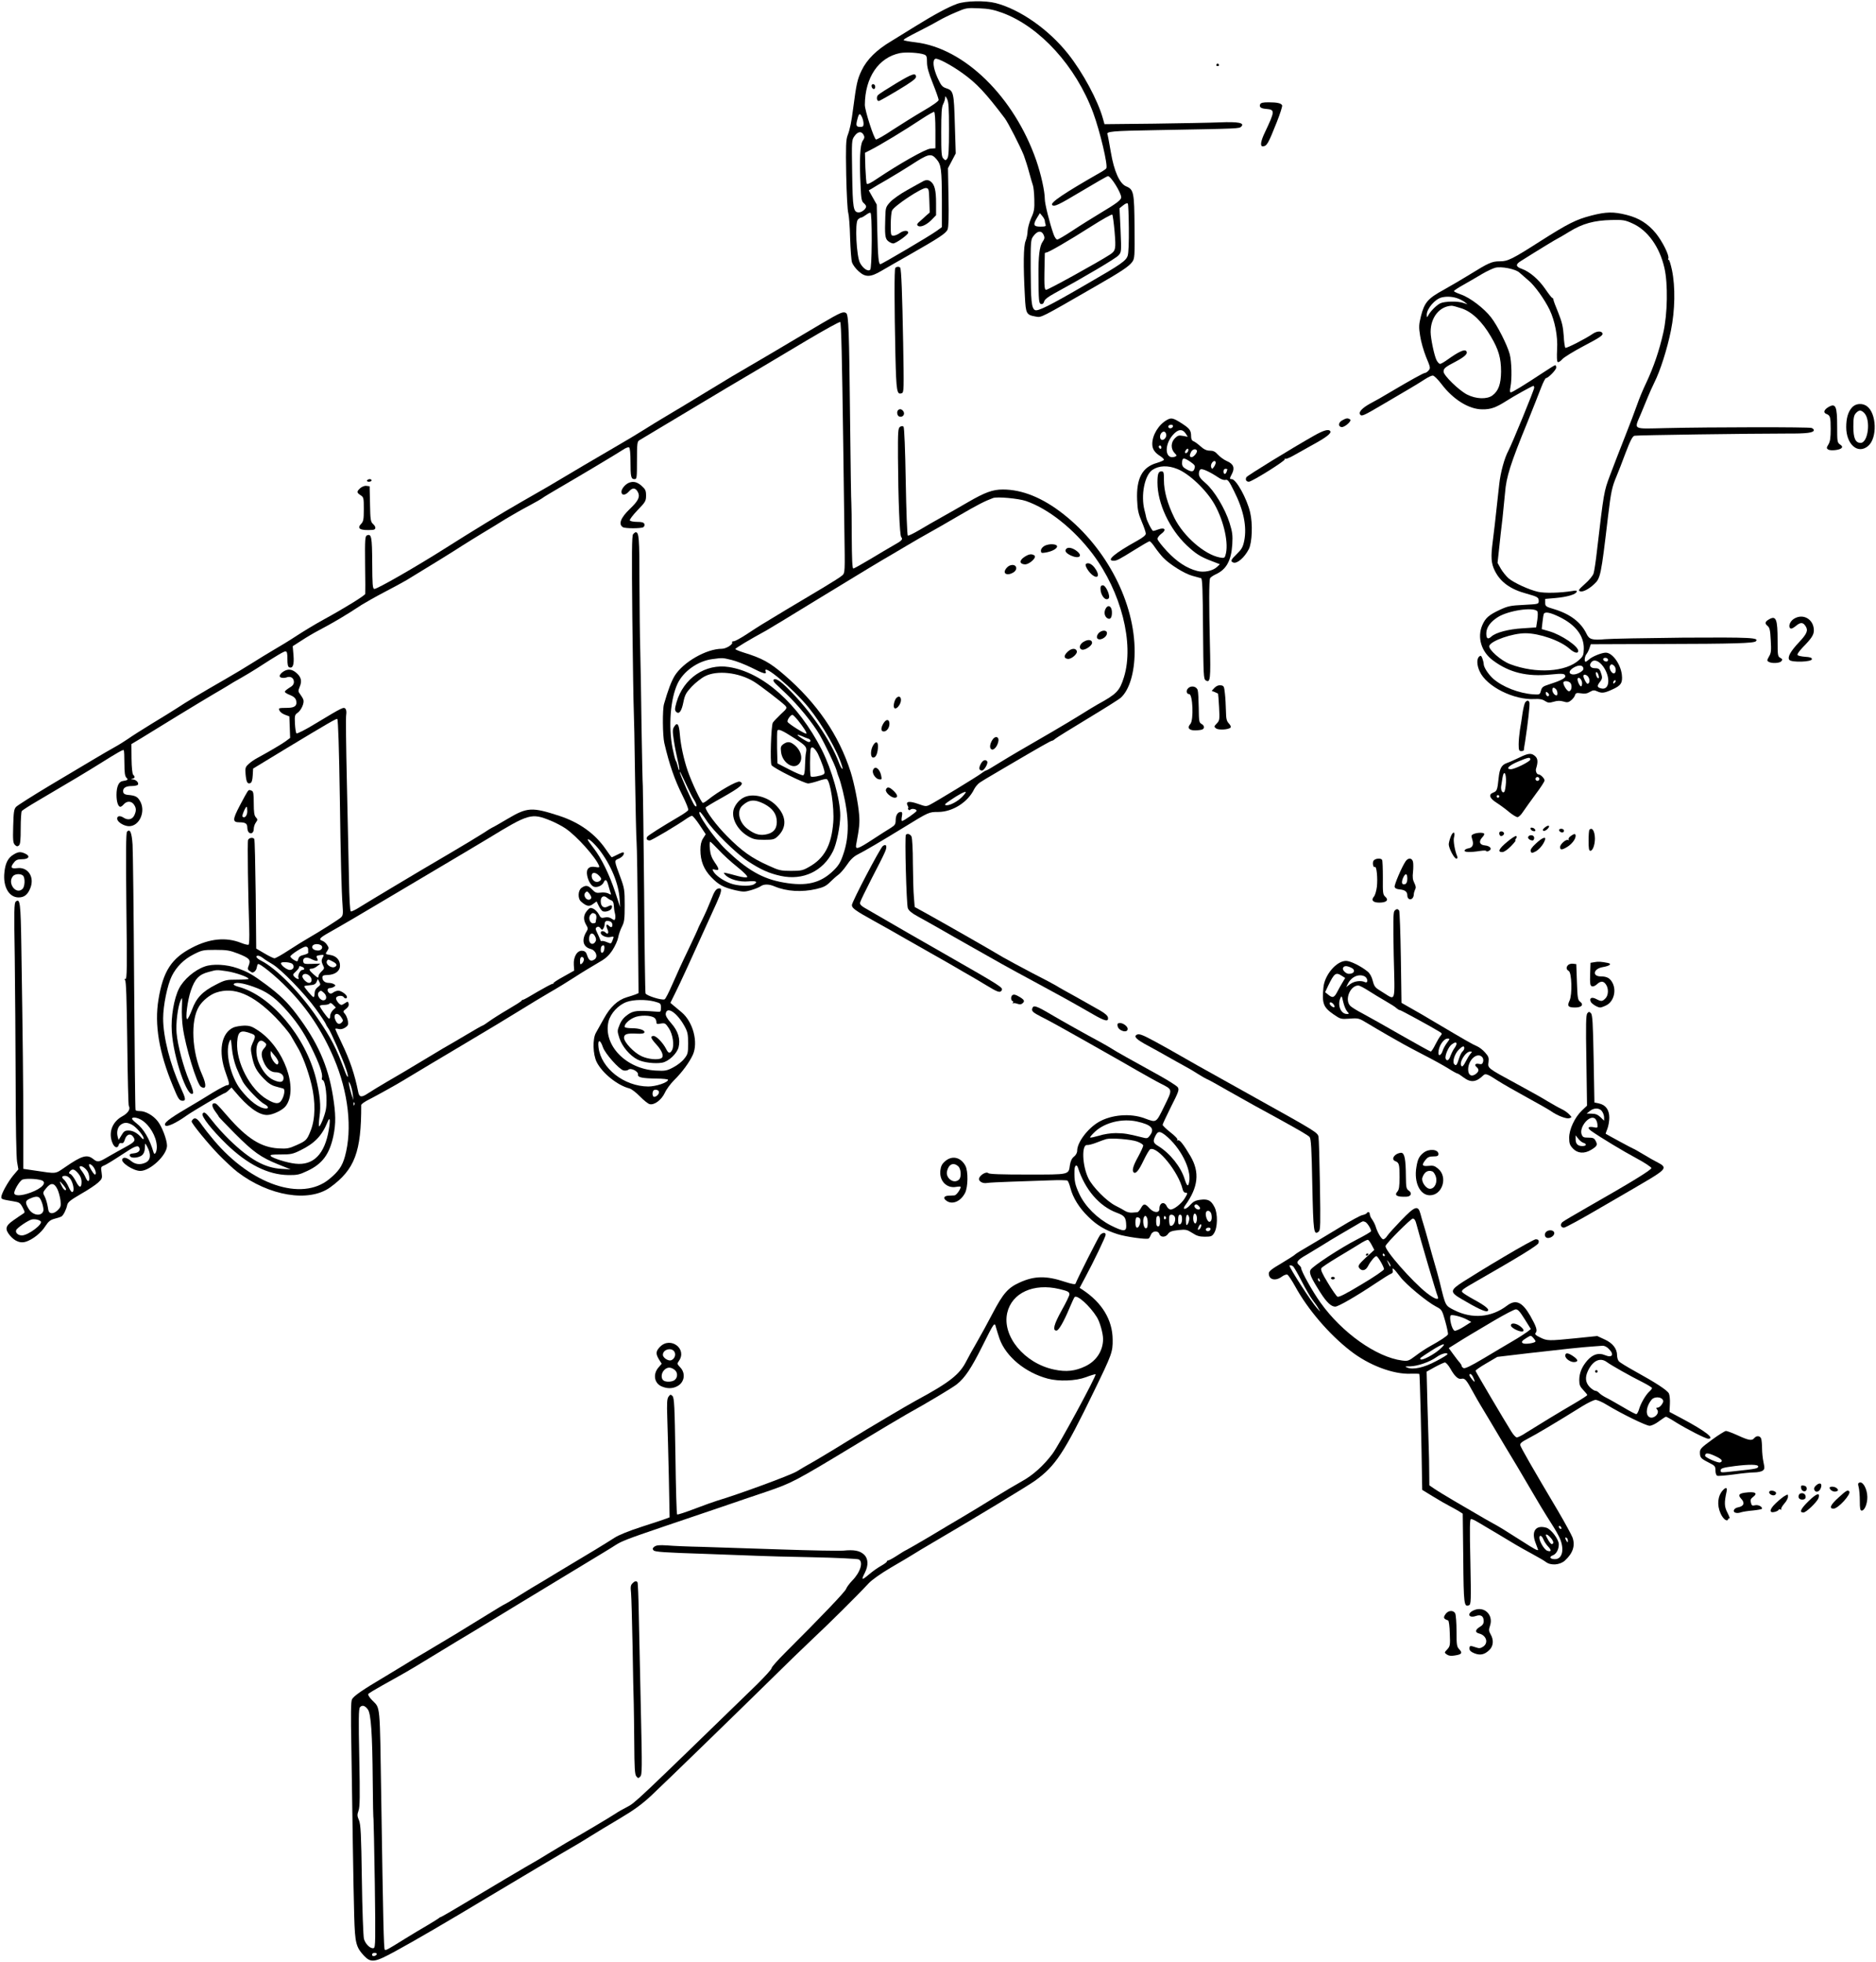 <?xml version="1.0" standalone="no"?>
<!DOCTYPE svg PUBLIC "-//W3C//DTD SVG 20010904//EN"
 "http://www.w3.org/TR/2001/REC-SVG-20010904/DTD/svg10.dtd">
<svg version="1.0" xmlns="http://www.w3.org/2000/svg"
 width="1449pt" height="1515pt" viewBox="0 0 1449 1515"
 preserveAspectRatio="xMidYMid meet">
<g transform="translate(0,1515) scale(0.1,-0.1)"
fill="#000000" stroke="none">
<path d="M7392 15120 c-66 -23 -182 -86 -322 -173 -58 -36 -140 -87 -183 -113
-117 -69 -191 -143 -232 -228 -33 -69 -40 -101 -65 -291 -14 -109 -25 -163
-43 -210 -13 -34 -15 -83 -11 -305 3 -146 10 -278 16 -295 5 -16 12 -102 14
-190 3 -88 9 -174 15 -192 6 -17 28 -48 50 -67 53 -49 92 -48 178 3 36 21 131
76 211 121 235 134 287 168 299 198 8 19 10 98 7 250 l-4 223 30 57 30 57 -7
225 c-7 248 -10 260 -68 279 -30 10 -39 22 -66 81 -34 76 -40 137 -16 146 17
7 123 -49 209 -111 109 -78 177 -150 326 -347 26 -34 119 -216 148 -288 11
-30 30 -89 41 -131 11 -41 24 -86 29 -100 5 -13 10 -62 11 -109 2 -73 -1 -93
-25 -145 -14 -33 -26 -78 -27 -100 0 -21 -7 -55 -15 -75 -17 -38 -19 -189 -6
-428 7 -137 11 -144 86 -157 41 -8 35 -11 453 230 208 119 264 157 290 192 19
26 20 42 18 270 -2 267 -6 290 -65 314 -50 21 -93 115 -118 264 -12 72 -24
132 -25 135 -15 25 29 29 375 35 655 12 640 11 658 28 27 28 -25 38 -167 32
-69 -3 -298 -7 -508 -10 l-382 -4 -11 39 c-38 141 -157 362 -272 506 -149 187
-369 341 -557 390 -81 21 -233 18 -299 -6z m350 -69 c290 -107 569 -413 702
-773 52 -141 115 -406 101 -428 -3 -5 -27 -22 -53 -36 -273 -156 -383 -230
-365 -247 15 -16 47 -1 229 108 105 63 196 115 202 115 22 0 102 -128 102
-164 0 -20 -36 -47 -160 -121 -63 -38 -161 -99 -218 -137 -56 -37 -109 -68
-116 -68 -8 0 -21 19 -29 43 -31 88 -67 234 -67 269 0 61 -29 191 -66 299
-171 491 -555 867 -931 912 -51 6 -93 14 -93 17 0 8 25 22 131 76 52 26 115
60 142 76 26 15 84 44 130 63 78 34 86 35 177 31 75 -3 113 -10 182 -35z
m-604 -322 c19 -7 22 -16 22 -60 0 -37 12 -81 45 -163 25 -62 45 -120 45 -128
0 -9 -49 -44 -117 -83 -65 -38 -171 -104 -237 -147 -65 -44 -124 -77 -130 -75
-16 6 -86 224 -86 267 1 212 106 366 271 400 47 9 149 3 187 -11z m192 -578
c0 -156 -3 -212 -13 -225 -13 -17 -14 -17 -30 -1 -15 14 -17 42 -17 205 0 147
3 194 15 216 8 16 15 38 15 49 0 16 3 15 15 -9 12 -22 15 -71 15 -235z m-105
-7 l0 -139 -39 -3 c-39 -3 -240 -117 -413 -233 -43 -30 -74 -45 -78 -38 -4 5
-8 61 -11 124 l-3 115 37 19 c80 40 270 155 402 243 47 31 90 55 95 54 6 -2
10 -57 10 -142z m-567 101 c7 -14 12 -37 12 -50 0 -20 -5 -25 -24 -25 -33 0
-37 9 -24 58 12 48 20 52 36 17z m12 -136 c9 -16 8 -26 -7 -47 -20 -31 -26
-148 -16 -346 4 -99 8 -121 24 -134 11 -9 19 -21 19 -26 0 -19 -33 -46 -56
-46 -43 0 -48 28 -52 302 -4 251 -4 257 18 287 25 36 54 40 70 10z m564 -189
c36 -43 40 -78 41 -315 l0 -209 -40 -29 c-52 -38 -424 -257 -435 -257 -14 0
-19 50 -24 263 l-4 197 -31 55 -31 55 23 13 c12 8 67 41 122 72 55 32 136 82
180 110 138 90 157 94 199 45z m1485 -532 c1 -107 -2 -193 -9 -213 -13 -39
-49 -65 -315 -218 -290 -169 -381 -214 -402 -201 -26 16 -31 71 -32 319 -1
192 1 224 16 245 32 48 67 54 84 16 9 -20 8 -30 -8 -53 -24 -33 -33 -112 -32
-258 1 -202 3 -219 21 -223 11 -2 19 5 23 20 4 16 29 35 78 62 228 124 475
270 495 293 24 26 24 27 17 196 l-8 169 29 23 c17 14 32 19 35 13 4 -5 7 -91
8 -190z m-1986 -97 c-1 -139 -5 -217 -12 -224 -16 -16 -55 9 -78 52 -28 50
-41 311 -17 335 8 9 20 16 26 16 5 0 21 9 36 20 14 11 30 19 35 17 7 -2 10
-81 10 -216z m1337 154 c0 -7 3 -20 6 -29 5 -13 -2 -16 -40 -16 -54 0 -59 14
-25 70 l21 34 19 -23 c11 -13 19 -29 19 -36z m539 -84 c11 -134 9 -147 -36
-177 -89 -58 -480 -274 -493 -272 -15 3 -16 27 -10 281 0 4 5 7 11 7 17 0 172
90 348 202 85 54 158 95 162 91 4 -5 12 -64 18 -132z"/>
<path d="M6921 14506 c-68 -41 -131 -81 -139 -90 -14 -14 -11 -46 6 -46 4 0
71 37 147 83 102 61 140 89 140 103 0 35 -29 25 -154 -50z"/>
<path d="M6732 14483 c5 -25 28 -28 28 -4 0 12 -6 21 -16 21 -9 0 -14 -7 -12
-17z"/>
<path d="M7124 13747 c-12 -6 -65 -36 -117 -65 -53 -29 -112 -71 -131 -92 -34
-37 -36 -45 -38 -113 -5 -142 -2 -170 22 -189 12 -10 30 -18 39 -18 21 0 116
68 116 83 0 20 -34 19 -64 -2 -16 -12 -39 -21 -50 -21 -20 0 -21 5 -21 84 0
47 4 96 10 110 13 34 231 179 263 174 21 -3 22 -9 25 -96 l3 -93 -32 -28 c-17
-16 -40 -37 -51 -46 -14 -12 -17 -20 -10 -27 17 -17 63 1 104 41 l38 39 0 95
c0 96 -11 141 -40 164 -19 16 -40 16 -66 0z"/>
<path d="M9395 14650 c-3 -5 1 -10 10 -10 9 0 13 5 10 10 -3 6 -8 10 -10 10
-2 0 -7 -4 -10 -10z"/>
<path d="M9733 14344 c-8 -21 6 -32 47 -35 69 -6 68 -16 -9 -179 -33 -68 -40
-110 -18 -110 32 1 42 19 108 185 26 65 45 125 42 131 -6 17 -38 24 -106 24
-43 0 -59 -4 -64 -16z"/>
<path d="M12290 13485 c-116 -30 -178 -61 -392 -197 -217 -139 -253 -157 -315
-156 -59 0 -86 -12 -223 -97 -58 -36 -152 -91 -209 -123 -123 -67 -149 -98
-176 -204 -16 -65 -17 -84 -6 -152 6 -42 27 -116 46 -163 34 -81 35 -86 19
-104 -9 -11 -22 -19 -28 -19 -11 0 -114 -57 -271 -150 -49 -30 -118 -69 -153
-87 -61 -34 -89 -64 -77 -83 11 -18 26 -11 174 76 80 47 178 105 216 127 39
23 89 54 112 69 23 15 50 28 60 28 10 -1 39 -29 67 -66 90 -119 212 -195 315
-195 64 -1 104 13 183 63 62 40 203 118 212 118 3 0 6 -7 6 -14 0 -17 -171
-433 -199 -486 -31 -57 -61 -168 -71 -259 -34 -311 -41 -374 -50 -441 -16
-121 -13 -170 16 -228 43 -87 121 -143 244 -176 86 -24 95 -29 95 -57 0 -24
-2 -24 -115 -30 -102 -5 -123 -9 -185 -38 -84 -39 -112 -63 -136 -119 -41 -95
-7 -207 84 -273 125 -93 263 -126 441 -108 99 10 116 8 116 -15 0 -14 -45 -36
-128 -62 -44 -14 -53 -21 -60 -48 -8 -30 -10 -31 -58 -28 -113 8 -240 58 -312
122 -38 35 -72 88 -72 112 0 9 -5 29 -10 43 -9 23 -13 25 -25 15 -20 -17 -19
-66 4 -115 53 -117 266 -223 426 -213 36 2 59 -2 78 -15 24 -15 33 -16 67 -6
30 9 50 9 75 2 29 -9 39 -8 59 8 14 11 28 29 31 40 6 18 12 20 47 15 28 -5 47
-2 68 11 24 14 34 15 55 5 37 -17 56 -15 119 14 67 30 80 51 73 114 -10 83
-73 170 -124 170 -31 0 -104 -29 -129 -52 -11 -10 -23 -18 -27 -18 -12 0 -7
43 7 59 7 9 18 30 23 46 l10 30 539 2 c576 1 721 6 736 21 28 28 -38 31 -558
28 -291 -3 -563 -8 -606 -12 -99 -9 -123 -2 -143 40 -43 90 -125 153 -248 191
-68 20 -72 23 -72 51 l0 29 80 7 c90 8 157 28 163 48 4 10 -4 12 -34 6 -94
-15 -213 -18 -265 -6 -70 16 -185 69 -227 104 -18 16 -44 48 -59 73 l-26 46
12 111 c6 61 18 165 26 231 7 66 16 156 20 200 9 121 42 225 173 545 43 107
91 228 106 268 15 39 32 72 37 72 17 0 79 63 79 81 0 10 -3 19 -7 19 -5 0 -47
-26 -95 -58 -147 -97 -237 -152 -249 -152 -7 0 -8 13 -2 43 12 62 9 195 -6
252 -19 71 -95 221 -144 284 -54 70 -163 153 -233 177 -29 10 -54 22 -54 26 0
4 34 27 76 50 42 24 105 60 141 82 36 21 82 43 101 48 46 13 158 -9 188 -37
12 -11 43 -38 69 -60 48 -39 124 -145 164 -227 41 -86 64 -205 58 -305 -3 -58
-2 -95 5 -99 5 -4 22 7 36 23 15 16 86 59 157 97 139 73 161 88 151 105 -11
17 -45 13 -74 -7 -53 -37 -202 -113 -211 -108 -4 3 -11 45 -13 93 -5 71 -13
105 -42 178 -21 50 -38 96 -38 103 -1 6 -5 12 -9 12 -4 0 -28 31 -54 69 -51
74 -120 133 -181 155 -47 16 -49 34 -9 59 138 87 286 177 290 177 2 0 41 23
87 51 101 62 190 87 325 90 89 2 104 0 161 -26 119 -53 211 -182 248 -345 28
-122 24 -355 -9 -500 -31 -138 -74 -263 -131 -385 -24 -49 -56 -126 -71 -170
-15 -44 -59 -159 -97 -255 -38 -96 -89 -228 -113 -292 -46 -123 -47 -125 -101
-588 -8 -74 -20 -150 -25 -167 -6 -19 -34 -53 -67 -82 -48 -43 -54 -51 -38
-57 20 -8 66 15 108 54 50 46 54 63 108 522 23 193 31 229 65 310 13 30 45
113 71 183 37 97 54 129 69 132 21 5 897 17 1175 17 157 -1 210 6 210 27 0 5
-8 12 -17 16 -20 8 -781 7 -1125 -1 -265 -6 -247 -16 -194 110 19 45 44 105
55 133 12 29 34 79 50 111 44 87 98 256 127 399 32 158 35 338 8 468 -10 46
-21 82 -26 79 -4 -3 -5 2 -2 10 9 23 -46 132 -96 194 -62 75 -130 118 -225
142 -103 26 -158 25 -275 -5z m-1041 -636 c21 -6 48 -20 62 -30 l24 -19 -30
10 c-43 16 -149 14 -182 -3 -30 -16 -74 -60 -91 -92 -11 -19 -11 -19 -12 4 0
47 63 121 115 134 36 9 77 7 114 -4z m42 -81 c79 -27 157 -101 224 -216 60
-101 79 -167 79 -272 -1 -96 -20 -149 -67 -184 -43 -31 -127 -28 -197 8 -63
33 -180 147 -180 176 0 25 11 35 94 78 75 40 98 64 79 83 -13 13 -61 -10 -138
-65 -27 -20 -55 -36 -62 -36 -7 0 -19 13 -27 28 -18 35 -46 169 -46 219 0 112
68 197 161 202 8 1 44 -9 80 -21z m582 -2337 c6 -6 6 -33 1 -68 l-9 -58 -105
-7 c-106 -6 -206 -32 -240 -63 -28 -25 -40 -18 -40 24 0 45 31 89 90 126 80
50 270 79 303 46z m172 -45 c125 -61 190 -146 188 -246 -1 -49 -5 -58 -36 -86
-102 -94 -333 -108 -532 -33 -71 26 -172 116 -162 142 15 40 179 97 279 97
107 0 269 -56 340 -119 37 -33 68 -41 68 -17 0 36 -130 124 -223 151 l-59 17
6 55 c3 30 8 58 11 64 11 17 50 9 120 -25z m375 -332 c0 -9 -7 -14 -17 -12
-25 5 -28 28 -4 28 12 0 21 -6 21 -16z m-37 -51 c59 -83 50 -186 -16 -169 -32
8 -34 19 -8 52 15 19 18 31 11 54 -13 44 -19 50 -51 50 -34 0 -48 22 -28 46
21 26 59 12 92 -33z m-153 -18 c0 -19 -55 -47 -83 -43 -35 5 -30 31 10 54 40
23 73 18 73 -11z m238 23 c17 -17 15 -58 -3 -58 -18 0 -38 37 -31 56 7 17 18
18 34 2z m-124 -64 c9 -23 7 -36 -3 -30 -12 8 -21 46 -11 46 4 0 11 -7 14 -16z
m-74 -25 c12 -21 7 -49 -8 -49 -9 0 -32 43 -32 60 0 18 29 10 40 -11z m-50
-45 c0 -13 -4 -24 -8 -24 -12 0 -33 50 -26 61 10 16 34 -11 34 -37z m252 4
c-7 -7 -12 -8 -12 -2 0 14 12 26 19 19 2 -3 -1 -11 -7 -17z m-342 -2 c15 -20
9 -60 -10 -64 -17 -3 -54 61 -43 72 11 11 40 6 53 -8z m-112 -48 c13 -13 16
-48 4 -48 -14 0 -32 23 -32 42 0 21 11 23 28 6z m-54 -49 c-8 -13 -24 -1 -24
18 0 13 3 13 15 3 8 -7 12 -16 9 -21z"/>
<path d="M6915 13080 c-8 -13 -7 -293 1 -670 7 -286 11 -311 50 -296 16 6 16
32 10 384 -7 381 -14 571 -23 585 -6 10 -31 9 -38 -3z"/>
<path d="M6350 12654 c-80 -48 -192 -114 -250 -148 -58 -35 -159 -94 -225
-133 -215 -125 -238 -139 -425 -253 -102 -62 -232 -141 -290 -175 -58 -34
-141 -85 -185 -113 -44 -28 -136 -83 -205 -123 -160 -93 -381 -223 -445 -262
-60 -36 -116 -69 -300 -174 -154 -88 -381 -227 -575 -350 -236 -150 -540 -324
-559 -321 -13 3 -15 32 -16 201 -1 202 -6 226 -40 213 -15 -5 -17 -29 -15
-224 2 -119 2 -222 1 -228 -1 -12 -156 -108 -324 -200 -59 -32 -151 -88 -205
-123 -53 -35 -133 -84 -177 -109 -44 -26 -120 -72 -170 -104 -49 -31 -139 -85
-200 -120 -200 -115 -305 -178 -379 -227 -28 -18 -114 -72 -191 -118 -77 -47
-160 -100 -185 -118 -25 -17 -72 -47 -105 -65 -33 -18 -103 -59 -155 -90 -52
-31 -206 -123 -341 -203 -135 -81 -255 -157 -265 -168 -16 -18 -19 -40 -22
-149 -3 -109 -1 -129 13 -144 13 -13 20 -14 31 -5 11 9 14 41 14 133 0 66 4
126 8 132 4 7 57 41 117 76 271 159 397 235 488 292 142 89 178 109 183 103 3
-3 5 -48 5 -101 0 -72 4 -99 15 -111 17 -16 12 -20 -31 -27 -28 -5 -45 -44
-45 -106 0 -54 13 -92 30 -92 6 0 18 9 27 20 23 26 58 25 77 -2 19 -27 20 -48
4 -83 -15 -33 -49 -41 -82 -20 -31 21 -56 14 -50 -13 7 -24 55 -52 91 -52 82
0 132 118 83 197 -19 32 -36 40 -95 45 -19 2 -31 9 -33 21 -6 30 17 47 64 47
23 0 46 5 49 10 10 15 -14 40 -39 41 -17 1 -17 2 -3 6 20 5 22 14 6 30 -7 7
-12 57 -13 124 l-1 113 75 45 c41 25 167 102 280 172 113 69 239 145 280 169
41 24 91 53 110 65 19 13 64 39 100 59 36 20 91 54 123 74 161 104 209 132
222 132 12 0 15 -14 15 -59 0 -42 4 -60 14 -64 28 -11 39 20 33 93 l-6 70 70
45 c38 25 96 59 127 75 119 63 211 117 335 199 29 18 108 63 177 99 69 36 145
77 170 92 151 91 374 229 430 266 36 23 106 66 155 96 50 30 131 79 180 110
50 30 130 76 180 102 49 26 96 53 105 60 8 7 65 41 125 76 167 97 455 269 497
297 20 14 42 22 47 18 7 -4 11 -48 11 -110 0 -117 4 -135 31 -135 18 0 19 9
19 145 0 127 2 146 18 155 9 6 145 87 302 181 288 173 476 285 650 387 52 31
207 123 344 205 137 81 252 145 256 140 8 -8 14 -283 23 -933 2 -190 7 -493 9
-674 5 -326 5 -330 -16 -349 -11 -11 -79 -54 -151 -97 -71 -42 -202 -120 -290
-173 -88 -53 -171 -103 -185 -112 -14 -8 -63 -40 -110 -71 -47 -31 -93 -56
-103 -56 -9 0 -15 -3 -12 -8 9 -15 -46 -50 -79 -50 -120 0 -299 -103 -365
-209 -26 -44 -50 -106 -82 -217 -13 -43 -11 -245 2 -301 39 -168 80 -285 141
-407 27 -54 47 -104 44 -111 -2 -7 -35 -30 -73 -52 -136 -80 -237 -144 -244
-155 -10 -16 -2 -28 20 -28 14 0 210 116 291 173 13 9 29 17 35 17 7 0 33 -32
59 -71 l47 -71 -21 -33 c-14 -22 -20 -50 -20 -88 0 -85 26 -151 84 -211 57
-59 94 -79 188 -101 59 -13 70 -13 119 1 30 9 63 22 74 30 25 18 64 18 108 -1
93 -39 210 -46 322 -20 56 13 77 24 106 53 20 20 48 45 62 55 15 10 45 44 67
76 26 40 53 66 82 81 58 29 195 110 358 210 195 120 195 120 267 120 111 0
230 76 278 177 9 17 28 40 43 50 31 20 27 18 182 109 296 174 368 214 376 214
4 0 15 6 23 14 9 8 122 78 251 156 129 78 246 151 258 163 66 61 105 193 106
352 2 380 -215 801 -549 1064 -161 127 -319 191 -469 191 -78 0 -138 -22 -266
-96 -63 -37 -155 -89 -205 -117 -49 -27 -127 -72 -172 -99 -46 -27 -87 -47
-91 -44 -5 3 -12 191 -16 418 -4 243 -11 417 -17 423 -6 6 -16 6 -27 -1 -15
-10 -17 -33 -16 -235 2 -330 13 -601 25 -616 15 -18 6 -28 -59 -64 -31 -18
-112 -65 -179 -106 -67 -40 -126 -73 -132 -73 -8 0 -11 76 -12 243 0 133 -2
249 -3 257 -2 8 -6 303 -10 655 -7 673 -11 805 -30 817 -22 15 -43 6 -186 -78z
m1575 -1373 c173 -60 367 -214 514 -408 221 -293 323 -693 242 -953 -33 -106
-56 -129 -202 -209 -20 -11 -81 -48 -135 -82 -93 -58 -320 -191 -479 -282 -38
-22 -108 -64 -155 -93 -47 -30 -89 -54 -94 -54 -4 0 -22 -11 -39 -24 -33 -25
-340 -212 -394 -240 -30 -15 -35 -14 -91 6 -68 24 -99 20 -82 -12 6 -11 8 -20
5 -20 -4 0 -3 -5 1 -11 4 -7 10 -7 16 -1 11 11 48 4 48 -9 0 -9 -100 -79 -113
-79 -4 0 -5 16 -1 35 5 27 3 35 -9 35 -23 0 -39 -26 -39 -65 0 -29 -6 -38 -36
-57 -21 -12 -84 -53 -141 -90 -116 -76 -136 -82 -128 -40 25 133 28 166 23
230 -7 89 -38 244 -66 332 -91 284 -259 530 -512 748 -111 96 -171 129 -314
173 -35 11 -64 23 -64 27 0 7 106 71 240 144 25 14 203 122 395 240 322 197
520 316 570 344 11 6 65 38 120 71 55 33 132 77 170 98 39 21 144 82 235 135
144 84 196 110 260 134 32 12 196 -3 255 -23z m-2275 -1227 c35 -8 104 -35
153 -59 94 -48 120 -55 111 -30 -27 69 214 -134 332 -279 108 -134 226 -341
259 -456 10 -36 -9 -13 -25 30 -67 177 -219 399 -392 571 -64 64 -102 87 -114
68 -3 -5 6 -19 19 -31 13 -13 48 -46 78 -74 95 -90 208 -229 260 -319 44 -77
117 -230 129 -270 6 -22 15 -49 20 -60 5 -11 18 -56 29 -100 50 -205 52 -353
5 -490 -22 -65 -36 -88 -78 -129 -99 -96 -208 -122 -383 -91 -163 28 -281 96
-448 256 -92 89 -231 290 -199 289 5 -1 27 -29 49 -63 54 -84 230 -257 321
-317 101 -66 164 -94 255 -114 171 -37 326 36 403 191 28 56 56 195 56 276 0
124 -65 354 -143 508 -182 354 -452 596 -716 638 -182 29 -352 -86 -406 -273
-14 -51 -14 -61 -2 -73 22 -22 42 5 56 78 11 53 20 70 64 117 29 30 74 66 102
80 93 48 260 30 377 -41 47 -28 218 -160 242 -185 17 -19 16 -22 -34 -68 -28
-27 -56 -56 -61 -65 -13 -26 -22 -304 -10 -327 12 -22 252 -142 284 -142 12 1
46 9 76 19 30 11 60 17 66 15 28 -11 60 -219 51 -334 -14 -178 -69 -279 -188
-345 -47 -27 -62 -30 -138 -30 -78 0 -93 3 -175 41 -128 57 -206 112 -320 228
-81 81 -165 194 -165 220 0 3 54 36 121 73 154 87 182 112 143 127 -21 8 -167
-76 -247 -141 -16 -13 -33 -23 -38 -23 -12 0 -86 157 -117 247 -30 87 -54 196
-61 282 -6 80 -20 98 -44 59 -13 -20 -13 -35 -2 -108 7 -47 21 -116 30 -154 9
-37 14 -70 11 -73 -2 -2 -7 11 -11 29 -4 18 -11 38 -15 43 -5 6 -16 51 -26
100 -32 169 -16 377 39 495 45 96 156 175 267 190 81 11 80 11 150 -6z m513
-466 c44 -55 71 -97 65 -103 -7 -7 -139 76 -145 91 -5 14 23 54 38 54 4 0 23
-19 42 -42z m-23 -141 c84 -55 94 -66 86 -105 -4 -15 -7 -60 -8 -100 -1 -50
-5 -75 -14 -79 -7 -2 -54 17 -106 44 l-93 48 -3 119 c-1 66 0 126 2 133 7 17
37 4 136 -60z m103 -1 c20 -6 23 -26 4 -26 -13 0 -87 47 -87 55 0 3 15 -2 33
-9 17 -8 40 -17 50 -20z m74 -116 c12 -25 30 -69 40 -98 15 -46 15 -55 3 -62
-20 -12 -90 -24 -97 -16 -6 6 -8 72 -5 174 2 44 5 53 19 50 9 -2 27 -23 40
-48z m-1004 -265 c15 -33 36 -73 47 -90 24 -38 27 -67 5 -45 -14 15 -116 244
-114 258 1 7 5 -2 62 -123z m2121 -66 c-36 -38 -99 -71 -126 -67 -17 2 -10 10
33 39 63 43 112 69 118 63 3 -2 -9 -18 -25 -35z m-1884 -411 c32 -35 96 -94
144 -132 51 -41 83 -73 77 -79 -5 -5 -35 -2 -72 8 -35 10 -75 20 -89 23 -24 5
-24 4 -8 -14 30 -34 112 -57 179 -50 60 6 77 -4 40 -24 -31 -16 -127 -12 -181
9 -58 22 -114 62 -130 92 -10 18 -9 19 14 13 34 -8 33 5 -5 59 -21 31 -32 59
-36 100 -3 31 -2 57 2 57 4 0 33 -28 65 -62z"/>
<path d="M8068 10935 c-17 -10 -28 -24 -28 -37 0 -18 4 -20 35 -15 84 14 123
60 55 64 -19 2 -47 -4 -62 -12z"/>
<path d="M8237 10913 c-17 -16 -4 -35 35 -53 67 -30 96 -1 39 39 -29 21 -62
27 -74 14z"/>
<path d="M7912 10849 c-39 -26 -39 -53 1 -57 35 -4 99 54 76 69 -22 14 -41 11
-77 -12z"/>
<path d="M8387 10794 c-10 -10 20 -60 49 -83 48 -38 61 0 18 56 -23 30 -52 42
-67 27z"/>
<path d="M7800 10783 c-19 -7 -40 -33 -40 -49 0 -20 30 -25 61 -8 49 25 30 76
-21 57z"/>
<path d="M8500 10605 c0 -52 39 -100 63 -76 16 16 -21 101 -44 101 -14 0 -19
-7 -19 -25z"/>
<path d="M8540 10450 c-15 -28 -9 -60 13 -74 24 -15 38 7 35 54 -3 41 -31 53
-48 20z"/>
<path d="M8485 10260 c-9 -10 -15 -26 -12 -35 12 -30 77 0 77 36 0 26 -41 25
-65 -1z"/>
<path d="M8368 10193 c-30 -19 -37 -50 -13 -59 22 -9 80 29 80 52 0 25 -32 29
-67 7z"/>
<path d="M8244 10115 c-29 -29 -27 -49 3 -53 28 -4 78 40 70 61 -9 25 -44 21
-73 -8z"/>
<path d="M6920 9756 c-6 -8 -14 -29 -16 -45 -6 -38 17 -43 40 -9 31 45 9 93
-24 54z"/>
<path d="M6826 9568 c-22 -34 -24 -62 -5 -66 24 -5 49 25 49 59 0 35 -23 39
-44 7z"/>
<path d="M7666 9438 c-23 -35 -25 -71 -4 -76 19 -4 45 31 50 68 4 33 -26 39
-46 8z"/>
<path d="M6746 9398 c-24 -38 -25 -98 -1 -98 19 0 32 26 36 74 4 46 -13 58
-35 24z"/>
<path d="M7575 9250 c-17 -32 -13 -50 10 -50 17 0 49 56 40 70 -12 19 -35 10
-50 -20z"/>
<path d="M6743 9203 c-9 -24 19 -67 46 -71 22 -3 23 -1 17 29 -11 54 -49 80
-63 42z"/>
<path d="M6843 9053 c-8 -20 39 -63 68 -63 27 0 24 22 -9 53 -32 31 -50 34
-59 10z"/>
<path d="M5765 9000 c-37 -12 -70 -40 -91 -82 -35 -68 12 -171 103 -225 41
-24 59 -28 125 -28 68 0 79 3 103 25 74 69 71 156 -8 238 -60 63 -161 94 -232
72z m136 -57 c67 -35 99 -79 99 -140 0 -57 -30 -89 -92 -98 -47 -7 -85 6 -138
47 -62 49 -81 135 -37 176 51 48 94 52 168 15z"/>
<path d="M6051 9404 c-20 -15 -23 -23 -18 -62 9 -79 92 -137 136 -93 37 37 20
107 -35 150 -32 25 -52 26 -83 5z"/>
<path d="M14305 12004 c-30 -33 -45 -82 -45 -152 0 -134 90 -213 169 -146 73
61 66 254 -10 308 -36 25 -86 21 -114 -10z m94 -43 c52 -52 31 -231 -28 -231
-40 0 -56 37 -56 125 0 67 4 87 19 104 24 26 40 27 65 2z"/>
<path d="M14125 12008 c-37 -21 -45 -45 -17 -55 28 -11 32 -24 32 -116 0 -67
-4 -96 -17 -118 -16 -26 -16 -31 -3 -40 19 -12 88 -5 104 11 8 9 5 16 -11 27
-22 15 -23 22 -23 140 0 155 -11 181 -65 151z"/>
<path d="M6937 11983 c-13 -12 -7 -44 8 -49 24 -10 47 14 34 37 -10 19 -30 25
-42 12z"/>
<path d="M9015 11908 c-65 -35 -115 -117 -115 -186 0 -40 19 -68 63 -95 15
-10 27 -22 27 -27 0 -5 -25 -16 -55 -25 -113 -32 -159 -120 -152 -286 3 -77
10 -107 36 -168 17 -40 31 -81 31 -92 0 -12 -22 -30 -67 -55 -175 -97 -242
-154 -182 -154 25 0 39 7 166 86 56 35 106 64 112 64 6 0 25 -21 42 -47 18
-26 46 -61 63 -79 51 -53 163 -123 224 -140 31 -8 63 -17 69 -19 10 -3 13 -94
15 -391 3 -358 4 -388 21 -398 35 -22 39 7 32 284 -7 296 -7 484 1 504 3 7 23
21 44 31 82 37 120 105 128 232 4 69 1 94 -21 165 -35 111 -118 249 -184 306
-41 35 -53 52 -53 74 0 16 6 31 14 34 15 6 73 -21 133 -61 23 -16 45 -24 58
-21 18 5 28 -8 67 -87 74 -147 100 -275 78 -384 -10 -48 -20 -65 -56 -100 -48
-46 -52 -58 -28 -67 29 -11 86 38 120 104 25 50 31 195 10 283 -25 107 -108
257 -142 257 -18 0 -18 4 2 42 23 45 11 76 -39 97 -23 10 -54 33 -70 50 -21
24 -36 31 -62 31 -25 0 -45 9 -72 33 -21 19 -46 37 -55 40 -12 4 -18 17 -18
36 0 48 -10 61 -73 102 -64 41 -80 45 -112 27z m45 -47 c0 -14 -18 -23 -30
-16 -6 4 -8 11 -5 16 8 12 35 12 35 0z m99 -60 l15 -24 -37 7 c-31 6 -41 3
-62 -18 -32 -32 -33 -81 -4 -113 19 -19 20 -23 6 -29 -76 -29 -90 83 -20 165
41 48 75 52 102 12z m-151 -8 c3 -22 -22 -48 -38 -38 -14 8 -13 38 2 53 16 16
32 10 36 -15z m-38 -99 c0 -8 -4 -12 -10 -9 -5 3 -10 10 -10 16 0 5 5 9 10 9
6 0 10 -7 10 -16z m201 -37 c-16 -16 -26 0 -10 19 9 11 15 12 17 4 2 -6 -1
-17 -7 -23z m73 15 c8 -13 -23 -52 -40 -52 -17 0 -18 14 -4 41 11 20 35 26 44
11z m-51 -87 c38 -27 41 -32 31 -59 -8 -21 -25 -20 -63 2 -22 12 -31 24 -31
43 0 46 11 49 63 14z m197 -8 c0 -7 -6 -22 -14 -33 -14 -18 -15 -18 -21 -1 -7
17 10 47 26 47 5 0 9 -6 9 -13z m-298 -48 c93 -36 227 -164 289 -274 74 -132
112 -308 84 -393 -6 -21 -11 -23 -43 -17 -118 22 -281 164 -351 305 -54 110
-81 208 -81 292 0 60 -2 68 -19 68 -24 0 -31 -19 -31 -87 0 -159 93 -358 226
-484 68 -64 105 -88 186 -119 l70 -27 -22 -21 c-33 -31 -102 -45 -153 -31 -81
21 -156 70 -233 152 -40 43 -74 86 -74 96 0 9 14 28 31 40 41 30 26 51 -24 33
-18 -7 -36 -12 -40 -12 -9 0 -50 80 -54 105 -2 11 -8 36 -13 55 -30 116 1 272
62 312 50 33 118 36 190 7z m388 -3 c0 -2 -3 -11 -6 -20 -9 -23 -24 -20 -24 4
0 11 7 20 15 20 8 0 15 -2 15 -4z"/>
<path d="M10367 11904 c-30 -16 -33 -47 -6 -52 24 -4 84 49 67 59 -18 12 -29
11 -61 -7z"/>
<path d="M10150 11786 c-185 -105 -515 -308 -523 -321 -10 -19 -1 -35 19 -35
24 0 284 163 277 173 -3 6 -2 7 3 4 6 -3 32 7 59 22 28 16 95 53 150 84 107
58 150 91 140 107 -12 19 -50 8 -125 -34z"/>
<path d="M2835 11440 c-3 -5 3 -10 14 -10 12 0 21 5 21 10 0 6 -6 10 -14 10
-8 0 -18 -4 -21 -10z"/>
<path d="M4860 11423 c-29 -11 -60 -47 -60 -70 0 -31 30 -30 59 3 27 31 51 28
69 -8 17 -35 2 -66 -63 -128 -71 -68 -90 -118 -54 -141 18 -11 140 -11 158 0
8 5 11 16 8 25 -5 12 -20 16 -56 16 -27 0 -53 5 -56 11 -4 6 23 41 59 79 61
63 66 71 66 113 0 39 -5 49 -35 76 -34 29 -61 36 -95 24z"/>
<path d="M2782 11380 c-28 -26 -28 -34 3 -54 24 -16 25 -21 25 -108 0 -81 -3
-95 -22 -115 -34 -36 -4 -51 90 -45 27 2 29 23 2 47 -17 16 -20 33 -22 154
l-3 136 -25 3 c-15 2 -34 -6 -48 -18z"/>
<path d="M4890 11025 c-10 -12 -11 -147 -6 -653 4 -350 9 -666 11 -702 2 -36
7 -267 10 -515 4 -247 9 -477 12 -510 3 -33 7 -308 10 -612 l5 -552 -23 -10
c-13 -5 -44 -15 -68 -22 -70 -21 -128 -75 -177 -165 -24 -43 -52 -92 -61 -109
-27 -47 -24 -167 6 -227 44 -86 161 -180 253 -203 15 -4 51 -31 80 -61 29 -30
63 -57 75 -60 36 -10 92 32 118 87 12 27 44 70 71 97 63 62 119 139 146 198
42 96 1 252 -86 326 -17 14 -44 37 -60 50 l-28 24 39 79 c34 68 112 237 319
695 36 80 42 110 22 110 -26 0 -39 -18 -67 -91 -16 -41 -45 -107 -65 -147 -20
-40 -36 -74 -36 -77 0 -2 -33 -72 -73 -157 -41 -84 -96 -204 -123 -267 -27
-62 -54 -116 -61 -118 -23 -9 -142 29 -147 46 -3 9 -8 365 -11 791 -4 426 -9
791 -10 810 -2 19 -6 226 -10 460 -3 234 -7 502 -10 595 -3 94 -5 330 -6 525
0 338 -4 380 -29 380 -4 0 -13 -7 -20 -15z m165 -3609 c48 -13 50 -15 50 -47
0 -33 -1 -34 -35 -31 -148 11 -177 8 -221 -23 -30 -21 -50 -45 -63 -78 -19
-46 -19 -49 -2 -103 21 -65 80 -135 140 -166 44 -23 135 -34 191 -24 50 10
112 68 126 118 16 63 -3 127 -58 188 -30 34 -43 57 -41 72 8 61 87 9 145 -96
24 -44 28 -62 28 -133 0 -75 -2 -84 -31 -120 -16 -21 -55 -51 -85 -66 -50 -26
-61 -28 -136 -24 -229 13 -406 198 -363 379 16 63 76 128 141 151 54 19 148
20 214 3z m1 -127 c8 -6 14 -20 14 -31 0 -16 5 -18 34 -12 32 5 36 3 62 -36
31 -47 44 -133 25 -169 -16 -29 -28 -27 -46 9 -24 47 -75 100 -96 100 -29 0
-23 -18 21 -66 44 -48 60 -91 39 -105 -26 -16 -103 -9 -154 15 -59 27 -135
108 -135 142 0 29 24 36 99 32 36 -2 55 1 58 9 6 18 -39 33 -97 33 -27 0 -51
4 -54 8 -9 16 26 54 68 73 45 22 135 21 162 -2z m-399 -226 c17 -49 124 -170
159 -179 13 -3 31 -1 38 6 20 16 78 -14 74 -38 -4 -22 32 -29 145 -31 48 0 87
-5 87 -9 0 -21 -93 -52 -153 -52 -187 1 -365 141 -384 302 -8 63 13 64 34 1z
m433 -347 c0 -16 -21 -36 -37 -36 -17 0 -17 47 0 53 17 6 37 -3 37 -17z"/>
<path d="M13857 10372 c-30 -18 -46 -57 -30 -73 7 -7 21 -1 41 15 38 32 57 33
78 1 22 -33 11 -59 -51 -125 -66 -70 -91 -116 -74 -136 18 -21 174 -16 174 6
0 11 -14 16 -50 18 -27 2 -54 7 -60 13 -6 6 9 28 41 62 66 67 84 95 84 129 0
85 -82 134 -153 90z"/>
<path d="M13665 10368 c-32 -18 -36 -32 -14 -50 18 -15 22 -32 26 -112 5 -80
3 -98 -13 -125 -16 -28 -17 -33 -4 -41 23 -15 86 -12 99 4 10 12 8 17 -8 26
-20 10 -21 20 -21 135 0 164 -12 193 -65 163z"/>
<path d="M2195 9968 c-20 -11 -35 -28 -35 -39 0 -13 30 -18 53 -10 31 12 57
-4 57 -35 0 -18 -10 -31 -35 -45 -19 -12 -35 -25 -35 -31 0 -5 18 -17 40 -25
28 -11 42 -24 47 -41 10 -40 -8 -57 -63 -58 -75 -1 -76 -1 -64 -23 5 -11 25
-25 43 -31 l32 -12 3 -83 3 -83 -33 -25 c-30 -22 -123 -77 -222 -131 -21 -11
-51 -32 -66 -46 -25 -23 -27 -31 -23 -80 6 -61 14 -76 37 -67 10 4 16 23 18
59 l3 53 260 158 c312 188 385 231 390 225 7 -7 14 -231 20 -618 6 -444 13
-720 21 -822 5 -66 3 -78 -13 -93 -19 -17 -158 -105 -253 -160 -30 -17 -98
-59 -150 -93 -52 -34 -101 -62 -110 -62 -8 0 -43 17 -78 38 l-63 37 -4 418
c-3 231 -7 423 -11 428 -9 15 -41 10 -48 -7 -6 -15 0 -430 9 -686 2 -65 0
-120 -5 -123 -5 -3 -31 3 -58 14 -115 46 -242 34 -377 -36 -160 -82 -225 -182
-261 -401 -32 -193 4 -409 111 -667 42 -103 50 -115 76 -115 26 0 24 16 -15
101 -81 176 -136 391 -136 535 0 99 33 259 67 327 36 72 94 130 170 168 63 32
73 34 167 34 87 0 111 -4 173 -28 89 -35 101 -48 85 -90 -11 -27 -10 -34 5
-44 9 -7 19 -13 22 -13 15 1 31 18 34 38 2 12 6 24 9 27 11 11 143 -96 231
-188 155 -160 266 -328 356 -539 112 -262 144 -547 85 -759 -21 -75 -49 -115
-122 -175 -213 -174 -601 -42 -890 301 -37 44 -78 96 -91 115 -34 50 -51 62
-68 49 -7 -6 -13 -15 -13 -19 0 -16 124 -168 207 -254 49 -50 115 -112 148
-137 243 -185 551 -236 715 -118 190 138 241 274 240 636 0 7 28 27 63 44 53
27 221 120 267 149 63 38 331 199 445 266 217 129 357 213 468 282 56 35 149
91 207 125 58 33 148 88 200 122 52 34 130 81 173 106 64 36 86 55 117 101 21
32 41 77 45 100 4 23 17 60 29 83 18 35 21 57 21 165 0 117 -2 131 -33 215
-49 131 -49 130 -14 144 29 12 49 38 38 49 -3 2 -23 -5 -46 -17 -22 -11 -43
-21 -45 -21 -2 0 -22 26 -44 59 -83 122 -205 210 -361 261 -212 69 -248 67
-401 -24 -61 -36 -113 -66 -116 -66 -2 0 -35 -20 -71 -44 -37 -24 -155 -95
-262 -158 -235 -138 -216 -127 -442 -262 -101 -60 -211 -127 -245 -148 -34
-22 -67 -38 -73 -36 -7 2 -12 91 -15 263 -3 143 -10 477 -16 743 -6 265 -9
496 -5 513 3 18 1 38 -5 45 -14 17 -22 13 -223 -108 -81 -50 -152 -86 -156
-81 -5 4 -10 38 -12 75 -3 62 -1 69 21 84 28 20 53 76 44 101 -3 10 -15 29
-24 41 -17 22 -17 27 -4 59 19 44 11 76 -27 108 -32 27 -61 31 -93 13z m2058
-1155 c34 -14 85 -40 113 -59 86 -57 235 -223 261 -290 5 -13 -1 -14 -29 -9
-49 9 -72 -15 -63 -64 7 -41 30 -80 51 -88 25 -9 64 7 76 32 14 31 25 24 38
-26 6 -22 14 -47 17 -56 5 -13 3 -14 -17 -3 -13 7 -40 10 -61 7 -32 -4 -41 -1
-65 24 -31 33 -50 36 -82 13 -28 -19 -31 -83 -4 -106 42 -37 63 -41 92 -19
l28 20 17 -35 c9 -19 23 -38 31 -41 22 -8 61 5 68 23 9 24 -1 29 -29 14 -32
-17 -55 0 -55 42 0 34 23 47 48 26 9 -8 25 -18 35 -21 11 -4 17 -18 18 -39 1
-18 4 -44 8 -58 4 -14 5 -33 3 -42 -4 -16 -6 -16 -28 -2 -15 10 -33 14 -53 9
-26 -6 -32 -3 -46 25 -9 17 -28 36 -42 43 -23 10 -28 8 -49 -16 -28 -33 -30
-68 -7 -108 15 -25 16 -32 4 -51 -41 -66 -29 -120 31 -136 40 -10 59 -59 31
-80 -27 -19 -44 -11 -57 28 -8 27 -17 36 -38 38 -39 5 -70 -46 -66 -108 l3
-45 -82 -46 c-46 -25 -81 -48 -78 -51 3 -2 -1 -5 -7 -5 -7 0 -59 -28 -116 -61
-56 -34 -106 -62 -111 -62 -5 0 -11 -3 -13 -8 -1 -4 -48 -34 -103 -66 -55 -32
-121 -74 -146 -92 -26 -19 -49 -34 -53 -34 -3 0 -61 -33 -128 -73 -68 -40
-145 -86 -173 -101 -27 -16 -111 -66 -185 -111 -74 -45 -184 -110 -245 -145
-60 -35 -129 -77 -153 -93 -49 -33 -67 -31 -75 10 -27 137 -65 248 -128 379
-27 56 -49 105 -49 108 0 4 11 4 25 0 16 -4 35 0 51 11 23 15 25 22 21 52 -4
20 -14 44 -23 54 -16 18 -16 20 9 39 17 13 23 26 20 40 -5 18 -7 18 -26 5 -12
-8 -25 -15 -29 -15 -17 0 -47 40 -42 55 7 17 49 21 59 5 8 -13 25 -13 25 1 0
17 -43 48 -66 49 -11 0 -29 -6 -40 -14 -13 -10 -23 -11 -31 -4 -19 15 -16 38
5 38 9 0 24 5 32 10 13 9 13 11 0 20 -8 5 -26 10 -40 10 -30 0 -50 17 -50 42
0 14 8 18 38 19 58 1 97 29 98 70 2 44 -28 78 -77 85 -37 6 -38 7 -22 30 14
22 14 26 -1 48 -8 14 -25 27 -36 31 -32 10 -21 23 50 63 96 54 245 141 483
283 568 337 668 396 747 444 316 193 335 198 483 138z m375 -224 c90 -116 152
-264 158 -384 l4 -60 -38 115 c-46 139 -108 265 -168 342 -24 31 -44 59 -44
63 0 17 46 -23 88 -76z m0 -202 c17 -18 19 -26 10 -35 -27 -27 -68 -6 -68 35
0 30 30 30 58 0z m-61 -171 c-7 -20 -35 -18 -47 4 -9 16 -8 25 1 37 12 13 15
12 31 -7 10 -13 17 -28 15 -34z m31 -124 c7 -5 10 -19 8 -33 -3 -13 -5 -27 -5
-31 -1 -5 -10 -8 -21 -8 -24 0 -38 44 -20 65 14 17 20 18 38 7z m116 -58 c9
-3 16 -15 16 -25 0 -22 -11 -24 -28 -7 -18 18 -24 4 -11 -26 14 -29 5 -46 -13
-28 -16 16 -38 15 -38 -1 0 -21 45 -40 74 -33 29 7 30 7 16 -28 -9 -24 -10
-25 -43 -11 -19 8 -37 11 -40 8 -4 -3 -9 3 -12 13 -4 10 -14 34 -23 52 -14 29
-14 35 -1 43 9 6 18 3 27 -9 11 -15 14 -15 22 -2 5 8 10 22 10 31 0 27 14 34
44 23z m-116 -118 c8 -18 8 -28 -2 -42 -19 -25 -46 -11 -46 24 0 48 29 59 48
18z m-2119 -65 c20 -13 6 -41 -21 -41 -32 0 -52 15 -45 34 7 17 43 21 66 7z
m2189 -28 c-4 -34 -28 -43 -28 -10 0 25 7 37 22 37 5 0 8 -12 6 -27z m-2288
-3 c0 -11 0 -23 1 -27 0 -5 -16 -12 -35 -17 -26 -5 -38 -15 -42 -31 -6 -22 -6
-23 -35 -7 -16 10 -27 22 -26 27 5 16 98 75 118 75 12 0 19 -7 19 -20z m120
-47 c0 -3 -5 -13 -11 -24 -7 -15 -6 -27 4 -49 14 -27 13 -30 -9 -51 -13 -12
-24 -28 -24 -36 0 -18 -4 -17 -39 14 -36 32 -39 43 -12 43 10 0 29 9 42 20
l24 19 -65 -2 c-59 -2 -65 0 -68 19 -4 29 23 38 61 19 43 -21 60 -20 47 4 -8
16 -6 20 8 23 23 5 42 6 42 1z m-469 -21 c13 -11 45 -31 71 -46 69 -40 254
-231 337 -347 40 -55 75 -108 78 -117 3 -9 12 -24 19 -33 16 -18 114 -242 138
-317 23 -67 14 -80 -10 -15 -66 178 -106 257 -213 413 -131 193 -315 381 -433
441 -38 19 -50 39 -24 39 7 0 24 -8 37 -18z m2479 -11 c0 -10 -7 -24 -15 -31
-13 -11 -15 -8 -15 19 0 21 5 31 15 31 8 0 15 -8 15 -19z m-1940 -16 c31 -16
37 -29 19 -40 -27 -18 -79 20 -63 46 7 12 10 12 44 -6z m-310 -20 c17 -20 5
-45 -22 -45 -21 0 -68 35 -68 52 0 14 77 9 90 -7z m74 -21 c20 -8 21 -24 1
-24 -17 0 -39 -46 -29 -61 9 -15 -14 -10 -31 7 -15 16 -15 19 9 41 14 13 26
28 26 33 0 12 3 12 24 4z m61 -74 c19 -21 14 -50 -8 -50 -21 0 -57 39 -51 55
8 21 38 19 59 -5z m59 -83 c-16 -12 -24 -29 -24 -48 0 -16 -4 -29 -8 -29 -9 0
-72 74 -72 84 0 3 19 6 43 8 32 2 44 8 52 25 l10 23 12 -23 c10 -19 9 -24 -13
-40z m48 -44 c21 -19 24 -49 4 -56 -29 -11 -65 40 -43 62 14 14 17 14 39 -6z
m70 -133 c-12 -12 -22 -32 -22 -46 0 -15 -4 -23 -11 -19 -14 9 -69 86 -69 97
0 4 15 8 34 8 19 0 38 5 42 11 4 7 14 4 27 -10 l21 -21 -22 -20z m64 -56 c16
-23 16 -27 2 -41 -19 -18 -36 -10 -49 24 -18 47 19 61 47 17z m88 -589 l6 -50
-14 40 c-7 23 -16 56 -19 75 -6 34 -6 34 7 10 7 -14 16 -47 20 -75z m13 -87
c-3 -8 -6 -5 -6 6 -1 11 2 17 5 13 3 -3 4 -12 1 -19z"/>
<path d="M9380 9838 l-21 -23 23 -9 c13 -6 24 -11 26 -12 1 -1 5 -48 8 -104 5
-97 4 -104 -18 -127 -22 -23 -22 -25 -5 -38 19 -14 94 -10 111 6 6 5 1 18 -12
32 -18 19 -22 36 -23 98 -1 41 -4 101 -8 134 -6 56 -8 60 -33 63 -17 2 -33 -5
-48 -20z"/>
<path d="M9177 9835 c-18 -17 -13 -45 8 -45 28 0 36 -201 9 -231 -26 -28 -11
-49 35 -49 22 0 46 3 55 6 22 8 20 31 -4 44 -18 10 -20 21 -21 123 -1 62 -4
123 -8 137 -8 30 -51 39 -74 15z"/>
<path d="M11781 9727 c-6 -8 -15 -45 -21 -83 -5 -38 -14 -96 -20 -129 -5 -33
-10 -84 -10 -112 0 -46 3 -53 20 -53 11 0 20 3 20 8 0 4 4 34 10 67 21 136 38
288 33 301 -7 18 -17 18 -32 1z"/>
<path d="M11735 9300 c-33 -16 -75 -35 -93 -41 -44 -15 -59 -41 -67 -119 -9
-89 -13 -100 -41 -110 -39 -15 -30 -44 27 -80 28 -18 71 -50 97 -72 26 -21 54
-38 63 -38 9 0 29 19 44 43 15 23 59 83 96 134 38 50 69 98 69 106 0 16 -31
47 -47 47 -13 0 -24 25 -19 43 16 51 15 78 -6 97 -29 27 -52 25 -123 -10z m85
-15 c0 -15 -119 -75 -151 -75 -42 0 -15 29 54 58 83 35 97 37 97 17z m-188
-176 c-2 -35 -8 -68 -13 -74 -14 -14 -29 13 -24 45 2 14 7 42 10 63 10 65 30
39 27 -34z m258 26 c0 -8 -7 -15 -15 -15 -8 0 -15 7 -15 15 0 8 7 15 15 15 8
0 15 -7 15 -15z m-310 -135 c0 -5 -4 -10 -10 -10 -5 0 -10 5 -10 10 0 6 5 10
10 10 6 0 10 -4 10 -10z"/>
<path d="M1912 9038 c-5 -7 -33 -57 -61 -111 -56 -107 -56 -127 -1 -127 45 0
60 -10 60 -39 0 -15 5 -32 11 -38 18 -18 39 -4 39 26 0 15 7 37 16 49 15 21
15 25 0 41 -12 13 -16 39 -16 108 0 74 -3 92 -16 97 -21 8 -20 8 -32 -6z m-2
-153 c0 -34 -21 -57 -37 -41 -7 6 23 76 32 76 3 0 5 -16 5 -35z"/>
<path d="M11932 8760 c-15 -12 -19 -21 -11 -25 6 -4 20 2 31 13 26 26 10 36
-20 12z"/>
<path d="M11822 8748 c3 -7 13 -15 22 -16 12 -3 17 1 14 10 -3 7 -13 15 -22
16 -12 3 -17 -1 -14 -10z"/>
<path d="M12042 8738 c7 -19 38 -22 38 -4 0 10 -9 16 -21 16 -12 0 -19 -5 -17
-12z"/>
<path d="M12277 8743 c-4 -3 -7 -42 -7 -85 0 -60 3 -78 14 -78 18 0 35 46 35
95 -1 57 -21 89 -42 68z"/>
<path d="M981 8727 c-8 -11 -9 -162 -5 -576 6 -478 5 -561 -7 -561 -10 0 -10
-3 -3 -8 8 -5 13 -144 17 -484 3 -262 8 -482 12 -488 15 -24 -6 -56 -50 -80
-79 -43 -110 -127 -76 -207 15 -36 40 -44 48 -14 3 12 11 17 22 14 12 -3 19 5
26 29 12 38 42 49 62 22 23 -31 15 -42 -55 -80 -37 -20 -97 -54 -134 -75 -76
-45 -84 -46 -118 -19 -48 38 -88 26 -217 -63 -80 -54 -61 -52 -235 -26 l-88
13 0 325 c0 316 -4 679 -15 1385 -5 347 -10 381 -43 354 -13 -11 -14 -66 -8
-433 3 -231 6 -667 7 -970 0 -320 5 -574 11 -607 l10 -58 -40 -47 c-42 -51
-92 -142 -92 -167 0 -16 5 -18 95 -33 44 -7 51 -12 70 -47 19 -38 19 -39 1
-50 -10 -6 -42 -28 -72 -49 -63 -44 -68 -68 -27 -118 38 -45 82 -62 125 -47
53 18 116 68 148 119 25 38 39 49 73 58 23 6 47 14 53 18 15 11 36 53 43 87 5
23 24 38 106 86 55 31 115 71 133 88 31 29 33 33 27 76 -7 43 -6 46 19 56 14
5 73 41 132 80 110 73 131 81 141 54 8 -20 -10 -37 -43 -40 -31 -3 -38 -9 -29
-23 8 -14 48 -14 79 0 25 12 35 34 36 79 1 25 1 25 17 -5 32 -59 27 -105 -13
-123 -40 -19 -80 -14 -112 13 -32 26 -57 32 -67 15 -16 -26 85 -92 139 -92 76
0 206 122 206 195 0 45 -39 148 -72 189 -35 45 -94 78 -137 78 -16 0 -32 3
-34 8 -3 4 -7 446 -11 982 -3 536 -9 1017 -12 1067 -6 94 -20 127 -43 100z
m114 -2227 c60 -37 112 -125 116 -198 3 -42 -16 -81 -25 -51 -31 106 -77 183
-132 225 -19 15 -34 30 -34 35 0 16 42 10 75 -11z m-76 -35 c32 -16 91 -86 91
-106 -1 -9 -7 -7 -18 6 -29 35 -65 55 -100 55 -27 0 -36 -6 -54 -37 l-22 -36
-7 25 c-10 37 0 76 24 93 27 19 50 19 86 0z m-295 -330 c17 -25 21 -55 9 -55
-5 0 -18 18 -31 40 -17 30 -19 40 -8 40 7 0 21 -11 30 -25z m-50 -27 c17 -24
22 -78 7 -78 -5 0 -14 13 -21 30 -7 16 -21 39 -31 51 -10 12 -16 26 -13 30 7
12 40 -6 58 -33z m-70 -19 c17 -20 26 -43 26 -64 0 -52 -17 -51 -44 3 -14 27
-33 52 -42 56 -13 5 -14 9 -4 21 19 22 35 18 64 -16z m-59 -45 c21 -33 31 -89
16 -98 -7 -5 -18 9 -30 36 -10 24 -26 49 -35 57 -23 19 -20 31 8 31 14 0 30
-10 41 -26z m-222 -9 c42 -17 1 -62 -86 -94 -73 -27 -127 -28 -127 -3 0 21 35
82 58 100 17 14 116 11 155 -3z m187 -67 c0 -18 -18 -6 -31 20 -23 45 -22 48
5 17 14 -16 25 -33 26 -37z m-67 0 c10 -20 20 -59 24 -86 5 -45 3 -53 -21 -77
-16 -16 -35 -25 -49 -23 -18 2 -23 12 -28 49 -4 25 -14 60 -23 78 -17 31 -16
33 11 66 36 44 62 42 86 -7z m-136 -70 c17 -22 34 -84 27 -101 -16 -43 -83
-32 -113 19 -29 48 -27 63 12 79 40 18 62 18 74 3z m7 -179 c22 -20 -97 -109
-145 -109 -30 0 -52 21 -44 41 6 17 93 76 120 82 23 5 56 -1 69 -14z"/>
<path d="M11206 8691 c-9 -23 -16 -50 -16 -61 0 -30 42 -110 58 -110 10 0 12
6 7 18 -18 42 -31 119 -25 143 13 47 -6 54 -24 10z"/>
<path d="M11580 8716 c0 -8 4 -17 8 -20 13 -8 35 11 28 23 -10 16 -36 14 -36
-3z"/>
<path d="M11383 8710 c-19 -8 -21 -12 -11 -44 13 -40 1 -63 -34 -68 -12 -2
-23 -9 -26 -15 -4 -15 45 -16 121 -4 26 4 47 4 47 -1 0 -5 9 -4 21 2 27 15 9
38 -34 42 -40 4 -47 31 -18 62 12 12 18 26 14 29 -9 9 -53 8 -80 -3z"/>
<path d="M6997 8704 c-10 -10 4 -537 15 -567 7 -19 31 -39 77 -64 36 -19 111
-62 166 -93 55 -32 170 -97 255 -145 85 -48 189 -107 230 -130 41 -23 165 -91
275 -150 189 -102 238 -129 430 -239 90 -52 118 -58 113 -24 -2 14 -22 32 -58
53 -135 77 -239 135 -285 160 -27 15 -54 31 -60 35 -5 4 -86 47 -180 95 -93
49 -197 105 -230 124 -94 57 -461 266 -600 343 l-80 44 -6 74 c-4 41 -7 160
-8 263 0 108 -5 197 -11 208 -10 18 -31 25 -43 13z"/>
<path d="M12132 8694 c-12 -8 -19 -20 -16 -26 4 -6 2 -8 -3 -5 -15 10 -63 -31
-63 -54 0 -24 14 -24 55 1 36 22 65 60 65 85 0 19 -10 19 -38 -1z"/>
<path d="M11641 8649 c-64 -53 -76 -79 -38 -79 14 0 40 18 67 45 24 25 40 45
36 45 -5 0 -3 6 3 14 7 9 8 17 2 20 -5 3 -37 -17 -70 -45z"/>
<path d="M11804 8689 c-7 -12 12 -29 34 -29 6 0 12 9 12 20 0 22 -34 28 -46 9z"/>
<path d="M11863 8636 c-33 -30 -44 -48 -40 -60 6 -15 9 -15 36 -2 29 15 62 54
74 89 12 31 -22 19 -70 -27z"/>
<path d="M6819 8617 c-21 -16 -239 -431 -239 -456 0 -24 23 -41 180 -128 69
-38 172 -96 230 -130 58 -33 155 -88 215 -122 61 -34 117 -66 125 -71 8 -5 58
-34 110 -64 52 -29 133 -77 179 -105 87 -53 105 -59 117 -40 14 23 9 26 -456
292 -219 125 -301 172 -568 327 -63 35 -73 45 -68 63 3 12 43 94 88 182 46 88
92 179 102 203 21 45 13 70 -15 49z"/>
<path d="M103 8550 c-41 -25 -62 -65 -69 -137 -12 -110 35 -193 110 -193 44 0
71 22 91 74 33 85 -20 163 -102 152 -49 -6 -56 6 -24 45 15 19 29 24 62 24 52
0 65 24 24 43 -36 17 -55 15 -92 -8z m75 -162 c17 -17 15 -84 -4 -102 -49 -49
-120 44 -74 98 15 19 61 21 78 4z"/>
<path d="M10610 8505 c-12 -15 -4 -59 10 -50 13 8 22 -88 15 -152 -4 -32 -14
-66 -22 -75 -25 -29 -9 -48 40 -48 56 0 76 19 47 45 -19 17 -20 30 -19 146 0
71 -2 133 -6 139 -9 15 -51 12 -65 -5z"/>
<path d="M10856 8498 c-30 -45 -87 -180 -84 -196 2 -11 15 -18 38 -20 43 -4
60 -18 60 -47 0 -26 22 -39 39 -22 6 6 11 19 11 30 0 10 5 27 10 38 8 14 6 27
-6 51 -12 23 -15 45 -10 85 3 29 3 65 0 78 -8 32 -38 33 -58 3z m14 -133 c0
-23 -6 -38 -16 -42 -25 -9 -32 9 -18 45 18 42 34 41 34 -3z"/>
<path d="M10770 8115 c-9 -11 -10 -90 -5 -345 9 -378 19 -346 -89 -280 -55 33
-61 40 -73 86 -8 32 -22 57 -40 72 -52 42 -133 82 -166 82 -74 0 -166 -108
-175 -205 -12 -125 -1 -153 78 -208 54 -37 57 -38 125 -33 68 5 71 4 140 -38
38 -23 108 -64 155 -91 47 -26 101 -57 120 -68 19 -11 91 -49 160 -85 69 -35
153 -82 187 -103 34 -22 66 -39 70 -39 5 0 26 -14 47 -30 56 -42 98 -38 154
17 16 15 31 10 112 -43 36 -23 137 -81 225 -129 88 -48 172 -96 187 -107 47
-33 117 -60 139 -53 21 7 21 7 -1 30 -12 13 -39 32 -59 41 -20 9 -67 36 -106
59 -38 24 -146 84 -240 135 -229 124 -224 121 -218 168 4 33 1 44 -26 74 -17
20 -46 42 -63 49 -32 13 -89 46 -324 185 -65 39 -150 89 -189 110 l-70 40 -5
349 c-3 193 -9 356 -13 363 -11 16 -22 15 -37 -3z m-335 -437 c38 -17 27 -49
-18 -48 -22 1 -50 29 -44 45 8 18 27 19 62 3z m-70 -64 l25 -16 -19 -32 c-11
-17 -29 -50 -41 -73 -25 -48 -37 -52 -71 -24 l-24 19 23 49 c48 99 60 108 107
77z m176 -4 c25 -14 27 -56 2 -44 -32 15 -83 8 -114 -15 l-31 -23 12 24 c28
56 86 81 131 58z m28 -110 c34 -22 94 -58 132 -80 38 -22 77 -46 85 -55 9 -8
20 -15 26 -15 8 0 241 -127 306 -167 21 -13 22 -16 9 -31 -8 -9 -27 -41 -41
-69 -14 -29 -30 -53 -35 -53 -5 0 -109 58 -232 128 -123 71 -256 145 -295 166
-39 20 -81 46 -93 57 -48 45 -5 157 60 159 9 0 44 -18 78 -40z m-164 -160 c17
-19 17 -20 -2 -20 -45 0 -73 63 -52 118 11 26 12 26 24 -26 7 -29 20 -61 30
-72z m-105 55 c7 -9 10 -18 7 -22 -8 -7 -37 15 -37 28 0 14 16 11 30 -6z m877
-297 c-14 -18 -29 -46 -34 -62 -11 -35 -33 -46 -33 -17 0 50 39 111 72 111 18
0 17 -2 -5 -32z m73 -9 c0 -6 -8 -23 -19 -37 -10 -15 -22 -40 -28 -56 -11 -34
-28 -44 -37 -21 -8 22 22 93 47 110 25 18 37 19 37 4z m60 -33 c0 -7 -6 -19
-13 -25 -8 -6 -20 -30 -27 -53 -17 -54 -24 -62 -38 -45 -16 18 4 81 36 112 28
28 42 32 42 11z m48 -43 c-9 -10 -26 -38 -38 -62 -14 -28 -25 -40 -31 -34 -24
24 30 113 67 113 15 0 16 -2 2 -17z m92 -28 c6 -8 9 -23 5 -35 -5 -17 -12 -20
-30 -16 -29 7 -40 -7 -20 -24 22 -18 18 -37 -10 -56 -32 -21 -55 -5 -55 38 0
76 73 138 110 93z"/>
<path d="M12315 7720 l-30 -5 -3 -88 c-2 -72 0 -88 13 -93 9 -4 25 2 39 15 29
27 51 27 70 -1 22 -31 20 -84 -4 -108 -24 -24 -32 -25 -72 -4 -33 17 -53 8
-42 -20 6 -17 53 -46 74 -46 7 0 27 7 45 16 58 27 82 112 50 174 -19 36 -43
50 -90 50 -70 0 -58 60 15 72 53 9 73 25 39 32 -49 10 -75 12 -104 6z"/>
<path d="M12112 7698 c-17 -17 -15 -35 5 -46 23 -14 28 -182 6 -229 -20 -42
-11 -53 43 -53 51 0 69 22 38 45 -17 12 -20 31 -24 152 l-5 138 -25 3 c-14 2
-31 -3 -38 -10z"/>
<path d="M1580 7686 c-77 -27 -161 -99 -197 -169 -39 -77 -64 -220 -56 -334
12 -198 122 -518 163 -477 6 6 -3 40 -29 99 -43 102 -89 272 -97 367 -7 72 9
202 30 250 14 32 14 29 11 -50 -2 -45 1 -115 7 -154 20 -151 109 -440 140
-460 41 -26 45 12 10 91 -81 180 -92 420 -25 529 27 44 84 91 132 107 139 47
283 -13 458 -190 50 -52 103 -115 119 -142 15 -26 37 -64 48 -83 40 -64 85
-184 112 -295 32 -134 30 -264 -6 -355 -29 -73 -34 -79 -110 -113 -58 -26 -73
-29 -141 -25 -132 8 -242 77 -389 246 -87 100 -89 102 -105 102 -23 0 -18 -29
10 -66 14 -18 25 -35 25 -38 0 -2 57 -61 126 -131 142 -142 198 -182 334 -237
l95 -38 -70 4 c-130 7 -245 71 -406 227 -42 41 -99 104 -128 142 -53 67 -64
76 -76 57 -12 -20 71 -125 185 -236 163 -157 320 -235 475 -238 71 -1 88 3
149 32 116 54 171 129 201 270 20 96 19 171 -4 312 -38 233 -119 415 -282 630
-69 91 -128 148 -234 227 -106 78 -136 96 -223 127 -82 29 -191 35 -252 12z
m173 -36 c65 -10 167 -45 167 -59 0 -3 -40 -6 -88 -6 -83 0 -94 -2 -165 -39
-103 -52 -151 -102 -184 -193 -15 -40 -32 -73 -37 -73 -16 0 2 145 28 220 31
91 63 125 136 144 67 18 60 18 143 6z m205 -120 c96 -34 154 -73 237 -162 87
-94 149 -183 209 -305 61 -123 90 -205 83 -234 -3 -10 -1 -19 4 -19 23 0 40
-149 26 -228 -9 -49 -45 -137 -53 -129 -3 3 -1 37 4 76 12 80 3 169 -27 291
-82 328 -346 641 -599 710 -24 6 -40 15 -37 20 11 18 69 10 153 -20z m582
-1102 c-31 -190 -119 -280 -259 -264 -65 7 -175 42 -190 59 -7 10 10 12 77 12
78 0 94 3 154 33 108 53 165 112 207 216 19 47 24 22 11 -56z"/>
<path d="M7817 7463 c-11 -10 -8 -43 4 -43 5 0 7 -6 3 -12 -4 -7 -4 -10 0 -6
5 4 19 2 33 -3 18 -6 30 -6 39 2 21 17 17 27 -18 49 -35 21 -50 24 -61 13z"/>
<path d="M7974 7365 c-9 -22 3 -33 69 -67 53 -26 171 -91 342 -188 22 -12 90
-51 150 -85 61 -34 169 -96 240 -137 72 -41 157 -89 191 -106 93 -47 92 -42
26 -176 -64 -130 -58 -126 -151 -92 -108 41 -258 29 -356 -29 -85 -50 -165
-157 -165 -221 0 -16 -10 -34 -24 -45 -17 -13 -27 -34 -32 -65 -11 -77 1 -74
-328 -74 -206 0 -295 3 -303 11 -14 14 -60 -12 -70 -38 -9 -23 26 -45 61 -38
17 3 102 7 190 10 89 3 220 7 291 10 72 3 135 2 140 -2 6 -5 16 -30 23 -58 19
-74 68 -153 137 -220 67 -67 132 -105 226 -135 65 -21 225 -43 241 -34 5 3 13
17 18 30 12 31 56 33 65 4 9 -27 49 -26 67 2 12 17 28 23 79 29 59 6 67 4 108
-22 35 -23 56 -29 97 -29 47 0 56 3 71 27 28 42 30 150 4 201 -27 53 -51 65
-111 57 -38 -5 -54 -14 -79 -42 -33 -37 -64 -37 -36 0 100 139 113 254 40 379
-52 88 -84 130 -97 122 -7 -4 -8 -2 -4 4 4 7 -18 30 -54 58 -33 26 -60 52 -60
58 0 6 30 69 65 140 59 116 64 131 52 150 -8 11 -74 53 -148 94 -209 115 -332
184 -359 202 -14 9 -56 34 -95 55 -96 51 -308 170 -375 210 -115 68 -137 75
-146 50z m806 -875 c114 -25 142 -56 101 -109 -18 -24 -21 -24 -67 -12 -102
26 -131 30 -196 31 -39 0 -92 -8 -129 -20 -35 -10 -66 -17 -69 -14 -3 3 16 25
41 48 77 69 207 100 319 76z m222 -107 c115 -93 202 -262 183 -359 -7 -42 -17
-36 -35 21 -29 94 -112 198 -202 254 -42 25 -45 38 -23 81 19 37 33 37 77 3z
m-219 -48 c27 -10 47 -23 47 -31 0 -8 -18 -48 -40 -88 -38 -68 -48 -105 -34
-119 16 -15 40 14 76 90 22 46 46 87 53 89 57 22 217 -176 249 -308 3 -16 13
-28 21 -28 20 0 19 -6 -5 -45 -25 -40 -82 -85 -108 -85 -10 0 -24 11 -30 25
-19 41 -57 28 -57 -20 0 -34 -43 -32 -76 4 -35 39 -46 39 -67 1 -9 -16 -21
-30 -27 -31 -5 0 -23 -2 -40 -3 -16 -2 -41 4 -55 13 -14 9 -47 27 -75 41 -67
34 -175 143 -208 210 -49 100 -54 266 -9 258 9 -1 42 7 72 19 30 12 64 24 75
27 39 10 191 -2 238 -19z m-457 -202 c55 -170 165 -298 300 -348 62 -23 71
-36 73 -102 1 -45 -23 -44 -119 4 -104 53 -199 147 -244 244 -33 71 -39 99
-37 182 1 38 17 50 27 20z m932 -295 c16 -16 15 -28 -2 -28 -17 0 -38 24 -29
33 9 10 17 9 31 -5z m98 -62 c8 -34 1 -61 -15 -61 -16 0 -34 52 -26 73 8 21
34 13 41 -12z m-111 -36 c0 -18 -5 -35 -11 -37 -13 -4 -22 31 -16 60 6 30 27
13 27 -23z m-170 11 c10 -31 -16 -78 -37 -65 -4 3 -8 23 -8 45 0 32 3 39 19
39 11 0 22 -8 26 -19z m55 -15 c0 -21 -6 -36 -15 -40 -12 -4 -15 3 -15 34 0
29 4 40 15 40 10 0 15 -10 15 -34z m55 14 c5 -17 -9 -60 -20 -60 -3 0 -5 18
-5 40 0 42 14 54 25 20z m-320 -41 c0 -32 -4 -44 -15 -44 -16 0 -26 54 -16 82
12 30 31 6 31 -38z m95 11 c0 -29 -4 -40 -15 -40 -11 0 -15 11 -15 40 0 29 4
40 15 40 11 0 15 -11 15 -40z m45 31 c3 -5 1 -12 -5 -16 -5 -3 -10 1 -10 9 0
18 6 21 15 7z m-200 -11 c10 -17 -5 -70 -21 -70 -10 0 -14 12 -14 40 0 28 4
40 14 40 8 0 18 -5 21 -10z m465 -76 c-18 -21 -24 -10 -9 18 8 14 14 18 17 10
2 -7 -2 -19 -8 -28z m80 -3 c0 -14 -18 -23 -30 -16 -6 4 -8 11 -5 16 8 12 35
12 35 0z"/>
<path d="M12260 7325 c-10 -13 -12 -84 -7 -364 l5 -349 -40 -38 c-55 -53 -98
-145 -98 -210 0 -43 5 -57 29 -83 36 -38 88 -42 141 -10 46 28 51 38 35 68
-11 22 -20 26 -56 26 -38 0 -44 3 -53 26 -19 55 59 150 101 123 10 -6 19 -25
21 -43 3 -32 3 -32 -32 -25 -42 7 -48 -7 -13 -31 62 -44 243 -154 346 -209 64
-34 116 -69 116 -76 0 -14 -156 -110 -495 -303 -96 -55 -183 -106 -192 -114
-20 -18 -13 -43 12 -43 10 0 127 63 260 141 133 77 256 149 274 159 17 10 77
46 134 79 118 72 126 88 60 122 -24 12 -76 41 -115 65 -40 24 -75 44 -78 44
-4 0 -203 108 -213 115 -1 1 5 18 13 38 8 20 15 59 15 86 0 61 -28 99 -80 110
l-35 7 -6 338 c-5 278 -9 340 -21 352 -13 13 -16 13 -28 -1z m114 -757 c9 -12
16 -34 16 -47 l0 -25 -28 27 c-21 20 -39 27 -68 27 l-39 1 24 19 c32 27 76 26
95 -2z m-144 -243 c29 -9 24 -25 -8 -25 -36 0 -52 17 -52 53 l0 30 20 -26 c11
-14 29 -29 40 -32z"/>
<path d="M8632 7228 c5 -38 78 -60 78 -23 0 19 -34 45 -59 45 -17 0 -22 -5
-19 -22z"/>
<path d="M1804 7216 c-96 -42 -120 -186 -60 -352 30 -83 31 -94 10 -94 -9 0
-58 -26 -110 -57 -51 -32 -142 -87 -202 -122 -138 -81 -181 -115 -165 -132 13
-14 84 19 165 77 48 34 286 174 296 174 3 0 16 9 28 21 l22 21 24 -28 c101
-122 185 -184 251 -184 43 0 122 38 145 70 99 134 -16 450 -212 581 -49 33
-66 39 -110 39 -28 -1 -65 -7 -82 -14z m139 -48 c32 -12 33 -20 8 -73 -16 -36
-16 -47 -5 -101 16 -79 34 -114 92 -174 33 -34 60 -52 92 -60 25 -7 51 -14 58
-16 16 -5 8 -57 -14 -91 -19 -31 -49 -29 -110 7 -131 75 -243 289 -232 444 6
85 27 96 111 64z m-117 -263 c16 -39 38 -87 50 -109 27 -47 129 -153 166 -172
30 -16 37 -34 13 -34 -51 0 -126 56 -197 147 -77 100 -121 287 -86 370 11 26
12 22 19 -52 5 -50 18 -107 35 -150z m229 184 c4 -6 -2 -21 -14 -33 -26 -27
-26 -58 -2 -112 21 -47 54 -74 89 -74 36 0 62 -18 62 -44 0 -34 -25 -39 -75
-17 -46 20 -83 63 -114 131 -39 85 -19 196 30 170 10 -6 21 -15 24 -21z m95
-141 c0 -10 -4 -18 -9 -18 -17 0 -51 53 -51 79 l1 26 29 -35 c17 -19 30 -42
30 -52z"/>
<path d="M8779 7159 c-24 -14 0 -37 86 -83 44 -24 114 -62 155 -86 41 -23 99
-56 129 -72 30 -16 78 -44 105 -62 28 -18 59 -35 68 -39 10 -3 82 -43 160 -88
79 -44 170 -96 203 -114 33 -18 110 -60 170 -93 189 -104 245 -137 260 -152
11 -13 16 -85 21 -368 8 -369 11 -394 50 -362 13 12 14 54 9 359 -3 190 -8
358 -11 372 -6 33 -19 41 -479 297 -198 110 -403 225 -455 254 -225 129 -259
147 -330 186 -98 53 -123 62 -141 51z"/>
<path d="M10996 6249 c-34 -27 -46 -49 -56 -112 -20 -118 28 -217 104 -217 97
0 141 141 64 205 -27 23 -39 26 -75 22 -49 -5 -55 6 -22 47 16 20 29 26 60 26
32 0 39 4 39 19 0 36 -72 43 -114 10z m68 -145 c8 -3 20 -21 26 -39 15 -45 -9
-95 -45 -95 -31 0 -68 54 -59 85 14 44 43 63 78 49z"/>
<path d="M10783 6235 c-27 -19 -30 -43 -5 -52 28 -11 32 -24 32 -122 0 -74 -4
-98 -17 -113 -26 -29 -2 -42 70 -39 36 1 46 28 18 47 -19 14 -21 25 -22 107
-1 134 -10 181 -34 185 -11 1 -30 -5 -42 -13z"/>
<path d="M7299 6182 c-24 -21 -32 -38 -36 -72 -8 -81 50 -139 124 -125 18 3
33 3 33 0 0 -19 -33 -65 -48 -66 -9 0 -30 -2 -46 -2 -38 -2 -44 -22 -12 -42
45 -29 107 -1 140 63 23 45 25 167 3 209 -36 68 -104 83 -158 35z m103 -39
c21 -19 25 -82 6 -101 -39 -39 -107 10 -93 65 13 54 50 70 87 36z"/>
<path d="M10823 5727 c-49 -51 -98 -105 -108 -120 -9 -15 -23 -27 -31 -27 -14
0 -45 53 -59 100 -4 14 -16 37 -26 52 -11 14 -19 33 -19 42 0 17 -15 22 -24 7
-3 -4 -18 -11 -33 -14 -16 -3 -89 -43 -163 -88 -163 -99 -221 -133 -297 -178
-32 -18 -60 -37 -63 -41 -3 -4 -49 -33 -102 -65 -77 -45 -98 -62 -98 -79 0
-48 51 -61 100 -25 16 12 35 19 43 16 8 -3 35 -44 61 -91 96 -176 261 -369
426 -497 143 -112 332 -183 467 -177 34 1 64 0 66 -2 4 -4 17 -540 21 -840 l1
-55 85 -52 c47 -29 103 -61 125 -72 22 -12 54 -29 72 -40 l31 -20 4 -345 c3
-357 6 -377 44 -362 16 6 17 30 11 336 -6 262 -5 330 5 330 7 0 30 -10 51 -23
57 -33 246 -146 297 -177 25 -15 81 -46 125 -70 44 -24 91 -51 104 -61 38 -30
109 -25 148 10 62 57 81 115 59 178 -8 21 -58 113 -112 205 -199 335 -289 492
-292 509 -2 13 13 26 60 50 57 29 219 125 421 251 43 26 88 48 101 48 13 0 53
-17 88 -39 114 -69 302 -161 329 -161 16 0 47 15 73 35 26 19 50 35 54 35 4 0
40 -20 79 -45 88 -54 227 -125 247 -125 55 0 -23 60 -203 156 l-96 51 3 61 c2
33 -2 70 -8 82 -13 25 -102 83 -260 170 -63 35 -121 70 -127 79 -7 8 -13 29
-13 45 0 51 -34 95 -97 123 l-56 26 -166 -17 c-210 -21 -221 -21 -275 6 -35
17 -43 25 -35 35 16 18 5 50 -42 133 -62 107 -112 129 -180 77 -120 -91 -268
-104 -407 -34 -70 36 -66 28 -112 217 -12 47 -30 112 -40 145 -10 33 -30 105
-45 160 -15 55 -33 118 -40 140 -7 22 -18 59 -24 83 -18 67 -42 59 -148 -51z
m117 -29 c26 -100 154 -536 165 -560 13 -32 -24 -20 -83 26 -112 87 -331 336
-320 365 8 24 195 210 210 211 12 0 21 -13 28 -42z m-395 16 c15 -6 45 -53 45
-71 0 -5 -51 -35 -112 -66 -128 -66 -335 -202 -355 -232 -14 -24 1 -59 76
-177 47 -74 83 -108 114 -108 24 0 162 80 312 180 55 37 108 70 119 74 12 4
17 13 13 27 -7 28 12 11 60 -53 43 -57 205 -191 274 -227 46 -24 47 -26 72
-114 14 -50 23 -95 21 -101 -5 -12 -59 -48 -139 -92 -27 -15 -77 -47 -109 -72
-56 -42 -62 -44 -107 -38 -198 26 -464 215 -629 446 -62 86 -150 244 -150 268
0 5 -7 15 -15 22 -27 23 -16 39 58 81 39 23 95 57 122 74 28 18 92 57 142 86
51 30 110 64 130 76 44 26 37 24 58 17z m50 -178 l20 -38 -65 -59 c-53 -50
-62 -63 -54 -77 20 -31 51 -26 70 10 18 36 53 78 65 78 11 0 59 -83 59 -101
-1 -8 -78 -61 -173 -117 -126 -76 -176 -101 -187 -95 -8 5 -42 53 -74 107 -44
72 -57 101 -50 113 5 8 61 45 124 83 63 38 140 84 170 103 30 20 60 34 65 33
6 -1 19 -19 30 -40z m100 -76 c3 -5 1 -10 -4 -10 -6 0 -11 5 -11 10 0 6 2 10
4 10 3 0 8 -4 11 -10z m45 -84 c0 -12 -5 -7 -19 24 -11 24 -11 24 3 6 9 -11
16 -24 16 -30z m-753 -4 c6 -4 36 -55 66 -114 30 -59 68 -124 84 -145 16 -21
38 -51 47 -68 18 -29 17 -29 -12 4 -43 47 -212 309 -212 327 0 6 14 4 27 -4z
m207 -108 c3 -8 2 -12 -4 -9 -6 3 -10 10 -10 16 0 14 7 11 14 -7z m1582 -300
l48 -77 -28 -22 c-16 -12 -65 -44 -110 -70 -44 -26 -146 -86 -224 -133 -106
-63 -148 -83 -159 -76 -8 5 -14 12 -14 17 1 4 -6 15 -14 25 -9 9 -31 38 -50
64 l-35 48 56 35 c30 19 78 49 107 66 29 17 115 68 192 114 77 45 150 83 162
84 17 1 32 -16 69 -75z m-451 -1 l39 -21 -58 -37 c-31 -20 -64 -34 -71 -31
-21 7 -44 103 -30 118 9 9 78 -8 120 -29z m535 -171 c0 -12 -73 -24 -94 -16
-20 8 -12 21 27 44 31 19 31 19 49 0 10 -11 18 -23 18 -28z m-739 -61 c-47
-42 -137 -89 -148 -78 -8 9 -13 5 81 66 95 61 130 67 67 12z m1304 4 c46 -45
29 -74 -30 -49 -48 20 -93 6 -136 -43 -41 -48 -61 -96 -61 -151 0 -36 6 -50
31 -76 17 -18 31 -35 31 -39 0 -3 -44 -32 -97 -63 -117 -68 -296 -177 -375
-227 -31 -21 -64 -37 -72 -37 -8 0 -26 19 -41 43 -53 84 -276 462 -278 471 -1
5 36 31 83 58 l85 50 245 29 c251 29 420 47 500 52 25 2 55 4 68 5 13 1 34 -9
47 -23z m-1245 -42 c0 -5 -40 -29 -88 -54 -93 -50 -177 -68 -222 -50 -22 9
-20 10 21 10 58 1 153 34 204 71 37 27 85 39 85 23z m1231 -61 c32 -24 186
-111 277 -156 39 -20 72 -40 72 -45 0 -4 -9 -16 -21 -27 -28 -25 -68 -94 -80
-139 -6 -19 -15 -35 -21 -35 -6 0 -52 24 -102 54 -50 29 -109 63 -132 74 -22
11 -46 28 -53 36 -8 9 -20 16 -28 16 -8 0 -28 13 -44 29 -33 34 -38 74 -14
125 38 80 95 106 146 68z m-1209 -50 c34 -61 62 -86 87 -79 25 6 38 -9 86 -98
21 -38 48 -86 60 -105 12 -19 45 -75 75 -125 29 -49 83 -139 119 -200 71 -117
95 -157 211 -355 40 -69 87 -147 105 -175 60 -95 70 -110 91 -150 51 -93 38
-185 -26 -185 -38 0 -48 18 -15 30 26 10 45 45 45 85 0 38 -60 118 -97 128
-81 23 -117 -27 -83 -116 11 -29 20 -53 20 -54 0 -11 -31 6 -121 64 -159 101
-170 108 -234 143 -33 18 -85 48 -115 66 -30 18 -109 64 -175 102 -66 39 -137
82 -157 96 l-38 26 -1 102 c0 57 -2 146 -4 198 -2 52 -6 204 -10 337 l-6 241
63 35 c35 19 70 35 78 36 8 0 27 -21 42 -47z m176 -67 c7 -14 12 -29 12 -33
-1 -10 -40 38 -40 49 0 18 17 8 28 -16z m1462 -170 c10 -12 9 -20 -4 -40 -9
-14 -24 -25 -32 -25 -13 0 -14 -3 -5 -14 26 -32 -33 -82 -64 -56 -28 23 -16
88 23 133 19 21 65 22 82 2z m-780 -996 c0 -6 -4 -7 -10 -4 -5 3 -10 11 -10
16 0 6 5 7 10 4 6 -3 10 -11 10 -16z m-76 -82 c14 -19 17 -30 9 -38 -7 -7 -17
-1 -32 24 -11 19 -21 38 -21 42 0 14 24 -2 44 -28z m-63 -4 c6 -16 22 -40 36
-55 29 -30 26 -44 -6 -33 -22 7 -61 71 -61 100 0 25 20 17 31 -12z m189 -11
c0 -15 -2 -15 -10 -2 -13 20 -13 33 0 25 6 -3 10 -14 10 -23z"/>
<path d="M10550 5459 c0 -5 5 -7 10 -4 6 3 10 8 10 11 0 2 -4 4 -10 4 -5 0
-10 -5 -10 -11z"/>
<path d="M10280 5280 c0 -5 7 -10 15 -10 8 0 15 5 15 10 0 6 -7 10 -15 10 -8
0 -15 -4 -15 -10z"/>
<path d="M11670 4915 c0 -21 81 -58 95 -44 7 7 0 18 -20 35 -34 27 -75 32 -75
9z"/>
<path d="M12090 4681 c0 -24 44 -53 73 -49 30 4 26 19 -13 46 -40 27 -60 28
-60 3z"/>
<path d="M12320 4560 c0 -5 5 -10 10 -10 6 0 10 5 10 10 0 6 -4 10 -10 10 -5
0 -10 -4 -10 -10z"/>
<path d="M11940 5635 c-16 -19 -6 -45 17 -45 28 1 54 25 47 44 -8 20 -47 21
-64 1z"/>
<path d="M8497 5613 c-13 -15 -178 -342 -190 -376 -2 -7 -31 -2 -83 15 -143
48 -236 46 -349 -6 -89 -40 -127 -84 -206 -234 -39 -75 -95 -177 -124 -227
-29 -49 -65 -115 -80 -144 -53 -106 -130 -166 -395 -309 -59 -32 -347 -202
-525 -311 -134 -83 -265 -161 -302 -181 -16 -8 -55 -32 -88 -52 -49 -30 -446
-176 -617 -227 -18 -5 -93 -32 -167 -60 -73 -28 -137 -49 -141 -46 -4 2 -10
206 -13 452 -6 386 -9 449 -23 463 -14 13 -17 13 -30 -5 -12 -16 -14 -46 -10
-165 3 -80 8 -285 12 -456 l6 -311 -29 -11 c-15 -6 -100 -34 -187 -62 -99 -32
-178 -64 -210 -85 -28 -18 -95 -60 -148 -92 -54 -32 -175 -105 -270 -162 -95
-58 -195 -118 -223 -134 -27 -17 -85 -52 -128 -79 -43 -26 -80 -48 -82 -48 -3
0 -57 -33 -122 -73 -164 -102 -326 -200 -473 -287 -69 -40 -141 -83 -160 -96
-19 -12 -93 -57 -165 -100 -176 -104 -242 -150 -256 -176 -9 -16 -10 -115 -5
-372 3 -193 8 -524 11 -736 3 -212 8 -468 11 -570 6 -206 14 -236 76 -303 54
-56 82 -52 241 35 142 77 405 230 717 418 188 113 608 362 680 403 19 11 69
41 110 67 41 26 142 87 225 136 113 67 173 111 245 178 117 110 642 620 923
896 114 113 263 257 330 320 121 113 342 332 425 422 27 29 94 76 175 124 73
42 148 87 167 99 19 12 91 56 160 96 322 188 731 436 785 475 158 114 225 216
455 691 139 286 145 302 144 398 -1 152 -81 285 -232 385 l-23 15 40 75 c67
124 161 320 161 335 0 20 -23 19 -43 -2z m-315 -417 c67 -16 78 -22 78 -42 0
-9 -27 -65 -61 -125 -59 -107 -71 -154 -39 -154 17 0 56 67 101 175 17 41 35
79 39 84 20 20 118 -68 172 -155 23 -36 48 -126 48 -169 0 -90 -51 -169 -136
-210 -79 -38 -149 -46 -242 -26 -230 48 -404 259 -362 439 36 154 204 230 402
183z m-461 -386 c50 -137 199 -260 372 -306 87 -23 215 -18 294 11 36 14 70
24 75 23 12 -4 -284 -551 -334 -616 -68 -90 -150 -164 -234 -210 -43 -24 -140
-81 -214 -127 -74 -46 -182 -112 -240 -146 -58 -34 -176 -104 -262 -156 -87
-51 -166 -97 -175 -101 -10 -4 -44 -24 -75 -45 -31 -20 -62 -37 -68 -37 -5 0
-10 -4 -10 -8 0 -5 -19 -19 -42 -32 -24 -13 -67 -43 -95 -67 -58 -49 -63 -47
-33 12 29 57 26 110 -6 140 -33 31 -78 39 -158 31 -34 -3 -253 1 -486 9 -234
8 -508 17 -610 20 -102 2 -221 7 -265 11 -62 4 -84 2 -100 -9 -15 -12 -17 -18
-7 -29 9 -12 85 -17 394 -27 211 -8 406 -15 433 -16 28 -2 205 -6 395 -10 190
-4 353 -12 363 -17 37 -19 13 -99 -51 -164 -22 -23 -43 -52 -47 -64 -7 -21
-188 -211 -472 -494 -57 -57 -103 -109 -103 -117 0 -9 -51 -64 -112 -125 -945
-918 -942 -915 -1005 -948 -28 -14 -71 -38 -94 -54 -37 -25 -275 -166 -375
-222 -17 -10 -71 -42 -120 -72 -49 -31 -138 -84 -199 -118 -60 -35 -229 -135
-374 -222 -146 -88 -270 -160 -275 -161 -6 -1 -13 -5 -16 -9 -3 -3 -43 -28
-90 -56 -47 -27 -123 -73 -170 -102 -138 -86 -149 -92 -158 -86 -8 5 -13 232
-27 1151 -12 777 -6 707 -72 777 -20 20 -32 41 -29 46 3 6 55 37 114 70 150
83 225 126 317 183 44 27 153 93 242 147 89 53 221 133 295 178 73 45 282 171
463 281 444 269 435 263 475 289 51 33 86 47 380 147 146 49 344 116 440 149
96 33 254 87 350 119 198 68 215 76 704 372 182 110 354 212 381 227 154 85
349 202 385 230 63 50 112 124 196 292 94 188 96 192 107 147 5 -19 18 -59 28
-89z m-4880 -2860 c25 -34 35 -189 38 -555 1 -159 4 -292 6 -295 1 -3 6 -226
10 -496 6 -438 5 -492 -8 -497 -24 -9 -65 30 -76 71 -5 20 -13 226 -16 457 -5
354 -9 426 -22 458 -14 33 -15 43 -4 74 11 29 12 113 6 410 -6 295 -5 376 5
389 17 20 39 14 61 -16z m69 -1889 c0 -12 -28 -22 -34 -12 -3 5 -3 11 1 15 9
9 33 7 33 -3z"/>
<path d="M4885 2923 c-14 -13 -16 -28 -11 -72 3 -31 8 -218 12 -416 3 -198 7
-396 9 -440 1 -44 3 -184 4 -311 1 -183 4 -234 15 -250 14 -17 16 -18 31 -3
15 15 15 59 5 510 -6 272 -13 604 -16 738 -2 134 -7 248 -10 252 -8 13 -21 11
-39 -8z"/>
<path d="M11615 5444 c-127 -75 -267 -161 -313 -191 -104 -67 -105 -81 -12
-135 114 -68 182 -100 197 -93 25 9 -9 39 -103 90 -46 25 -86 51 -90 57 -9 14
6 25 111 85 325 186 474 277 478 294 6 21 -1 29 -22 29 -9 0 -120 -61 -246
-136z"/>
<path d="M5099 4751 c-34 -35 -36 -54 -9 -99 l21 -33 -26 -30 c-42 -50 -32
-117 21 -143 43 -20 86 -21 124 -1 57 29 68 100 24 146 -25 26 -25 29 -10 50
65 93 -64 190 -145 110z m111 -41 c12 -23 0 -54 -26 -64 -22 -8 -64 19 -64 42
0 43 70 60 90 22z m-2 -136 c26 -18 29 -56 6 -78 -18 -19 -75 -21 -92 -4 -18
18 -14 56 8 78 24 24 48 25 78 4z"/>
<path d="M13223 4032 c-81 -59 -93 -71 -93 -97 0 -41 7 -48 68 -79 48 -24 52
-29 52 -61 0 -21 6 -38 14 -41 8 -3 65 2 127 10 62 9 134 16 159 16 25 0 54 6
64 13 16 12 17 19 7 66 -6 28 -11 75 -11 104 0 29 -3 62 -6 75 -7 25 -36 29
-54 7 -18 -22 -41 -19 -126 20 -42 19 -84 35 -93 35 -9 -1 -58 -31 -108 -68z
m40 -133 c39 -20 46 -33 23 -42 -16 -6 -116 38 -116 51 0 27 26 24 93 -9z
m317 -73 c0 -16 -16 -19 -175 -36 -116 -13 -115 -13 -115 5 0 17 18 22 110 34
111 14 180 13 180 -3z"/>
<path d="M14366 3702 c-15 -3 -17 -9 -10 -35 5 -18 9 -66 9 -107 0 -60 3 -75
15 -75 22 0 44 54 43 106 -1 58 -31 116 -57 111z"/>
<path d="M14030 3682 c-15 -12 -21 -25 -17 -35 9 -25 36 -20 49 8 16 36 -2 52
-32 27z"/>
<path d="M13912 3658 c4 -30 43 -33 43 -3 0 13 -8 21 -23 23 -20 3 -23 0 -20
-20z"/>
<path d="M14132 3658 c7 -19 34 -32 53 -24 14 5 15 9 5 21 -15 18 -63 20 -58
3z"/>
<path d="M13307 3642 c-40 -44 -47 -114 -17 -180 19 -42 50 -66 58 -44 2 7 7
10 11 7 4 -2 -3 17 -16 43 -25 47 -26 78 -7 165 7 31 -5 35 -29 9z"/>
<path d="M13666 3632 c-9 -14 21 -35 40 -28 8 3 14 12 12 19 -6 15 -44 22 -52
9z"/>
<path d="M14203 3588 c-65 -58 -78 -88 -41 -88 36 0 140 115 121 134 -12 12
-23 6 -80 -46z"/>
<path d="M13475 3623 c-45 -7 -52 -19 -25 -48 29 -31 19 -57 -26 -65 -33 -6
-45 -36 -17 -42 10 -3 28 -1 41 4 13 4 54 11 93 14 38 4 69 10 69 14 0 17 -31
32 -55 26 -21 -5 -26 -2 -31 20 -5 21 -2 31 16 44 41 31 16 44 -65 33z"/>
<path d="M13894 3605 c-8 -20 4 -35 26 -35 23 0 32 13 24 34 -8 20 -43 21 -50
1z"/>
<path d="M13972 3561 c-63 -61 -77 -91 -43 -91 22 0 107 83 117 112 14 45 -14
37 -74 -21z"/>
<path d="M13783 3597 c-12 -7 -42 -31 -67 -55 -50 -47 -54 -79 -7 -67 14 4 28
11 29 16 2 5 9 6 15 2 7 -3 9 -3 5 2 -4 4 6 23 22 42 17 18 30 43 30 53 0 23
1 23 -27 7z"/>
<path d="M11383 2715 c-55 -24 -40 -63 16 -44 39 14 61 -1 61 -40 0 -19 -9
-32 -30 -44 -36 -22 -39 -43 -6 -51 57 -14 75 -73 31 -102 -20 -13 -31 -14
-56 -5 -44 15 -49 14 -49 -10 0 -14 11 -25 36 -35 45 -19 80 -12 117 24 32 30
36 78 10 122 -14 25 -15 34 -4 67 28 84 -47 154 -126 118z"/>
<path d="M11164 2684 c-18 -26 -14 -35 21 -47 6 -2 12 -48 13 -101 4 -91 2
-99 -20 -123 -23 -24 -23 -25 -3 -39 14 -10 32 -13 60 -8 55 8 63 19 37 47
-20 21 -22 34 -22 141 0 64 -5 126 -10 137 -15 28 -56 24 -76 -7z"/>
</g>
</svg>
